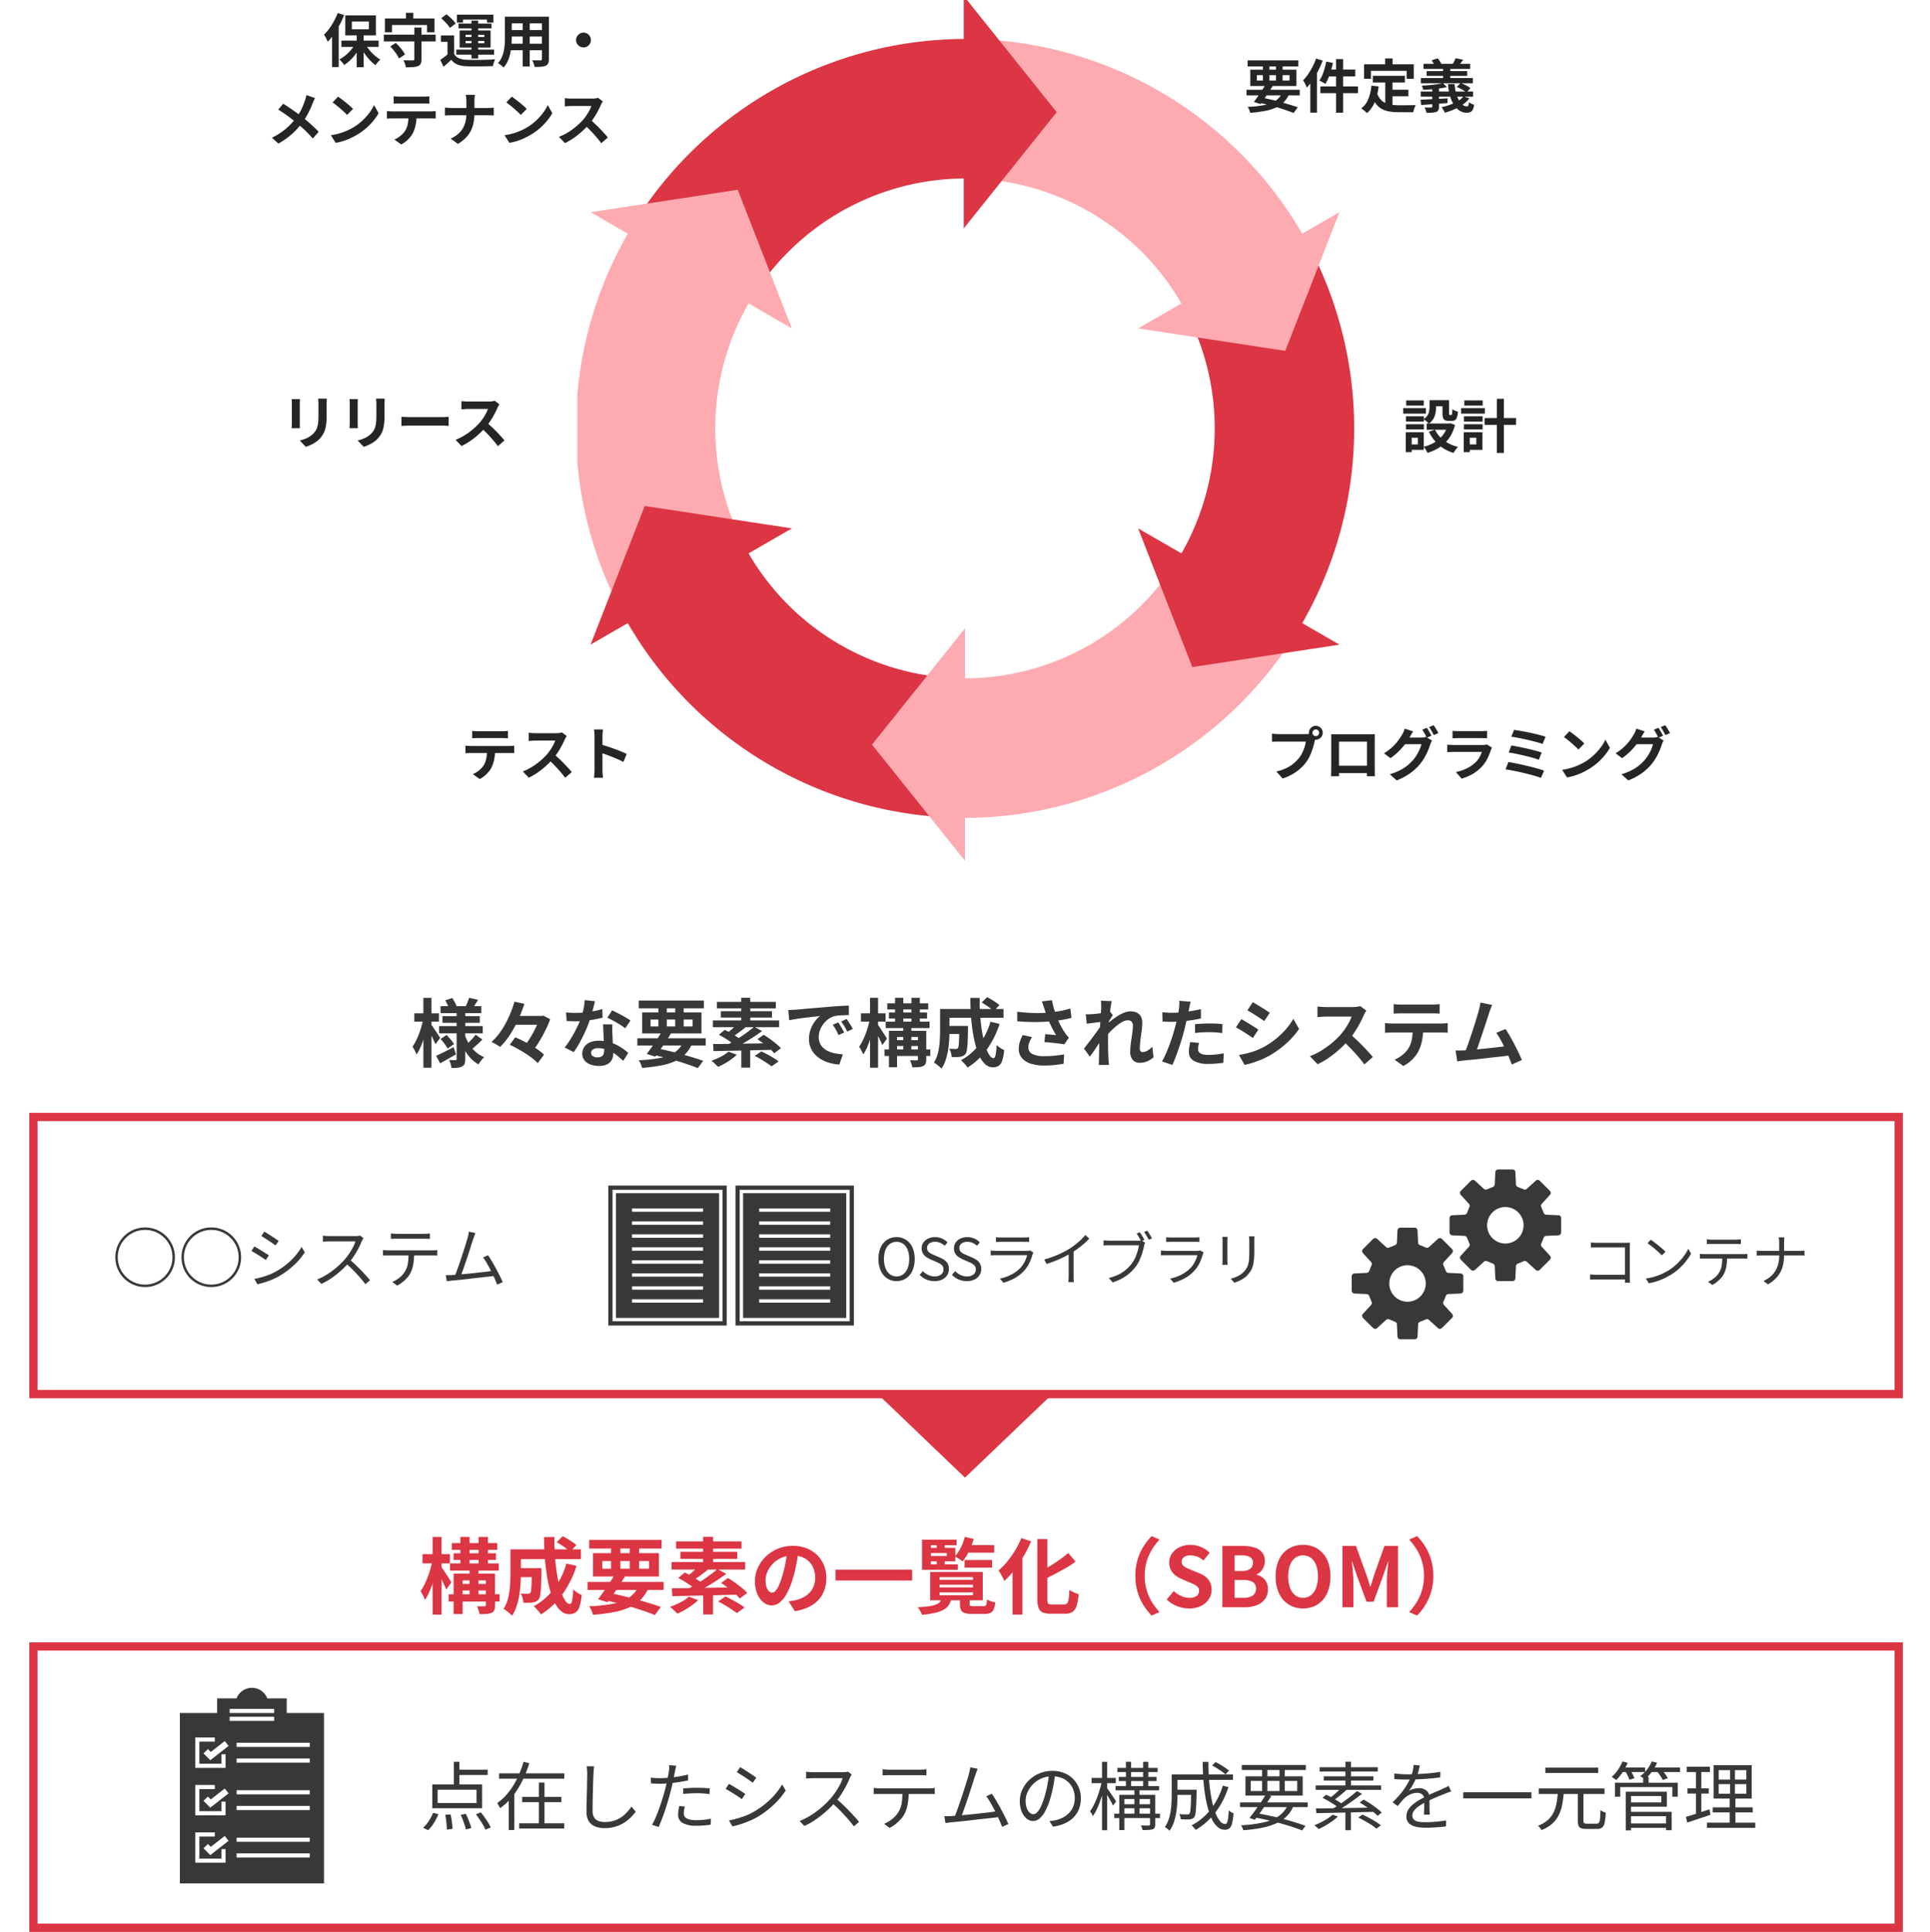 <svg xmlns="http://www.w3.org/2000/svg" xmlns:xlink="http://www.w3.org/1999/xlink" width="466.652" height="467" viewBox="0 0 466.652 467">
  <defs>
    <clipPath id="clip-path">
      <rect id="長方形_4657" data-name="長方形 4657" width="188" height="208" fill="none"/>
    </clipPath>
    <clipPath id="clip-path-2">
      <rect id="長方形_4660" data-name="長方形 4660" width="466.652" height="70.857" fill="none"/>
    </clipPath>
    <clipPath id="clip-path-3">
      <rect id="長方形_4663" data-name="長方形 4663" width="34.847" height="47.276" fill="none"/>
    </clipPath>
    <clipPath id="clip-path-4">
      <rect id="長方形_4661" data-name="長方形 4661" width="50.651" height="41.061" fill="none"/>
    </clipPath>
  </defs>
  <g id="_0210_イラスト02" data-name="0210_イラスト02" transform="translate(-1079.914 -3278.209)">
    <g id="グループ_5616" data-name="グループ 5616" transform="translate(1219.502 3278.209)">
      <g id="グループ_5615" data-name="グループ 5615" transform="translate(0 0)" clip-path="url(#clip-path)">
        <path id="パス_13399" data-name="パス 13399" d="M38.139,71.352,8.948,54.462A94.483,94.483,0,0,1,90.467,7.4V41.123A60.655,60.655,0,0,0,38.139,71.352" transform="translate(3.274 2.016)" fill="#dc3543"/>
        <path id="パス_13400" data-name="パス 13400" d="M39.137,33.342,3.557,38.761l9,5.2a94.488,94.488,0,0,0,0,94.131L41.78,121.254a60.654,60.654,0,0,1-.015-60.433l10.469,6.044Z" transform="translate(-0.352 12.529)" fill="#fdabb1" opacity="0.998"/>
        <path id="パス_13401" data-name="パス 13401" d="M40.739,99.2l10.47-6.045-35.58-5.419-13.1,33.523,9-5.2a94.483,94.483,0,0,0,81.521,47.066l.03-33.725A60.658,60.658,0,0,1,40.739,99.2" transform="translate(0.673 34.572)" fill="#dc3543"/>
        <path id="パス_13402" data-name="パス 13402" d="M50.959,142.127l22.483,28.1V159.839a94.486,94.486,0,0,0,81.519-47.065L125.771,95.883a60.652,60.652,0,0,1-52.329,30.229V114.023Z" transform="translate(20.297 37.872)" fill="#fdabb1"/>
        <path id="パス_13403" data-name="パス 13403" d="M107.219,118.178l-10.472-6.045,13.1,33.523,35.581-5.419-9-5.2a94.488,94.488,0,0,0,0-94.131L107.2,57.745a60.664,60.664,0,0,1,.015,60.433" transform="translate(38.851 15.596)" fill="#dc3543"/>
        <path id="パス_13404" data-name="パス 13404" d="M144.4,82.795l13.1-33.523-9,5.2A94.482,94.482,0,0,0,66.982,7.4l-.034,33.725a60.659,60.659,0,0,1,52.344,30.2l-10.469,6.045Z" transform="translate(26.776 2.018)" fill="#fdabb1"/>
        <path id="パス_13405" data-name="パス 13405" d="M66.739,0,89.223,28.1l-22.483,28.1Z" transform="translate(26.692 -0.981)" fill="#dc3543"/>
      </g>
    </g>
    <path id="パス_15026" data-name="パス 15026" d="M.574-4.3H13.44V-2.94H.574ZM.84-11.4H13.09V-9.94H.84Zm4.41,5.74L6.9-5.222q-.448.728-.973,1.526T4.893-2.156q-.511.742-.945,1.3l-1.61-.5q.434-.56.952-1.3T4.326-4.186Q4.844-4.97,5.25-5.656ZM9.31-3.794l1.624.406A6.628,6.628,0,0,1,9.59-1.316,6.39,6.39,0,0,1,7.623.028,11.957,11.957,0,0,1,4.942.833a33.046,33.046,0,0,1-3.472.441A4.53,4.53,0,0,0,1.211.5,3.416,3.416,0,0,0,.84-.168,26.691,26.691,0,0,0,4.879-.6,7.369,7.369,0,0,0,7.658-1.694,4.662,4.662,0,0,0,9.31-3.794ZM3.3-1.246l.84-1.19Q5.768-2.114,7.4-1.7t3.073.84q1.442.427,2.492.8L11.956,1.316Q10.934.9,9.555.441T6.573-.448Q4.97-.882,3.3-1.246Zm1.232-9.59H6.118v4.788H4.536Zm3.164,0H9.3v4.788H7.7ZM3.066-7.826v1.3h7.91v-1.3ZM1.484-9.156H12.642v3.948H1.484Zm20.734-2.562h1.708V1.246H22.218Zm-2.38.6,1.624.322q-.2.952-.476,1.89a17.527,17.527,0,0,1-.623,1.757,10.522,10.522,0,0,1-.721,1.435,3.082,3.082,0,0,0-.427-.28q-.273-.154-.546-.3a3.139,3.139,0,0,0-.483-.217,7.954,7.954,0,0,0,.7-1.309,12.814,12.814,0,0,0,.56-1.6Q19.684-10.262,19.838-11.116Zm.546,1.932h6.482v1.652h-6.9ZM18.424-5.11h9.1v1.638h-9.1Zm-1.036-6.734,1.6.5a25.453,25.453,0,0,1-1.05,2.373,21.684,21.684,0,0,1-1.309,2.261A14.622,14.622,0,0,1,15.162-4.83q-.084-.21-.238-.539t-.336-.665a4.832,4.832,0,0,0-.336-.546,11.341,11.341,0,0,0,1.211-1.484A16.193,16.193,0,0,0,16.541-9.87,15.232,15.232,0,0,0,17.388-11.844ZM16-7.966l1.6-1.6V1.232H16Zm15.12.294h7.742v1.61H31.122ZM35-4.312h4.718V-2.73H35Zm-.882-2.422h1.75V.028l-1.75-.21ZM30.772-5.292l1.75.182a15.122,15.122,0,0,1-.952,3.78,6.921,6.921,0,0,1-1.876,2.674A5.347,5.347,0,0,0,29.3.966Q29.05.742,28.777.532T28.308.2a5.134,5.134,0,0,0,1.708-2.261A11.736,11.736,0,0,0,30.772-5.292ZM32.13-3.528a4.477,4.477,0,0,0,.847,1.547,3.44,3.44,0,0,0,1.218.9,5.726,5.726,0,0,0,1.519.413,13.033,13.033,0,0,0,1.75.112h1.463q.469,0,.959-.007l.91-.014q.42-.007.7-.021a3.506,3.506,0,0,0-.245.511q-.119.3-.217.623a4.392,4.392,0,0,0-.14.588H37.38A13.848,13.848,0,0,1,35.14.952,5.858,5.858,0,0,1,33.3.343,4.591,4.591,0,0,1,31.843-.924,7.375,7.375,0,0,1,30.758-3.08Zm1.96-8.344h1.792v2.548H34.09Zm-5.1,1.414H41.02v3.514H39.3V-8.876H30.646v1.932H28.994Zm14.378-.112H54.656v1.232H43.372Zm.742,1.75h9.814v1.162H44.114ZM42.728-7.14H55.286v1.26H42.728ZM42.7-3.878H55.356v1.246H42.7Zm5.4-5.978H49.84V-6.51H48.1Zm3.01-2.072,1.848.364q-.294.42-.574.784t-.49.63l-1.456-.378q.182-.308.371-.7T51.114-11.928ZM42.658-1.89q.826-.042,1.883-.091t2.254-.112q1.2-.063,2.4-.133l-.014,1.134q-1.134.084-2.282.175t-2.2.168q-1.05.077-1.9.133Zm2.828-3.416H47.1v5.1a1.868,1.868,0,0,1-.147.84.922.922,0,0,1-.539.42,3.685,3.685,0,0,1-.966.175q-.56.035-1.344.035A5.255,5.255,0,0,0,43.9.6a4.112,4.112,0,0,0-.287-.623q.322.014.651.021t.588,0q.259-.007.357-.007a.363.363,0,0,0,.217-.049.23.23,0,0,0,.063-.189Zm2.576-.616.966.98q-.784.182-1.764.315t-2,.217q-1.022.084-1.96.112a3.7,3.7,0,0,0-.147-.5q-.1-.294-.2-.5.91-.042,1.855-.126t1.806-.21A13.636,13.636,0,0,0,48.062-5.922Zm1.232.238h1.6a10.2,10.2,0,0,0,.315,2.1,7.586,7.586,0,0,0,.672,1.729,3.935,3.935,0,0,0,.917,1.162,1.655,1.655,0,0,0,1.064.413A.349.349,0,0,0,54.215-.5a3.343,3.343,0,0,0,.147-.826,2.306,2.306,0,0,0,.588.392,5.119,5.119,0,0,0,.658.266,3.966,3.966,0,0,1-.343,1.2,1.188,1.188,0,0,1-.574.56,2.334,2.334,0,0,1-.917.154A3.024,3.024,0,0,1,52.038.714a4.855,4.855,0,0,1-1.372-1.47,8.3,8.3,0,0,1-.938-2.2A12.947,12.947,0,0,1,49.294-5.684Zm3.738,2.968,1.428.49a7.208,7.208,0,0,1-1.589,1.5A11.56,11.56,0,0,1,50.813.427a18.89,18.89,0,0,1-2.275.819,2.839,2.839,0,0,0-.217-.427q-.147-.245-.315-.5t-.294-.406a15.221,15.221,0,0,0,2.1-.6,10.957,10.957,0,0,0,1.869-.875A4.7,4.7,0,0,0,53.032-2.716ZM51.408-4.97l.924-.966a8.044,8.044,0,0,1,.868.35q.448.21.854.441a3.9,3.9,0,0,1,.658.455l-.966,1.05a3.808,3.808,0,0,0-.63-.462q-.392-.238-.84-.476A6.976,6.976,0,0,0,51.408-4.97Zm-6.09-6.44,1.47-.49a5.536,5.536,0,0,1,.511.665,3.757,3.757,0,0,1,.357.651L46.1-10.01a3.348,3.348,0,0,0-.308-.693A4.908,4.908,0,0,0,45.318-11.41Z" transform="translate(1380.735 3304.209)" fill="#252525"/>
    <path id="パス_15027" data-name="パス 15027" d="M11.256-10.262a.759.759,0,0,0,.238.567.778.778,0,0,0,.56.231.794.794,0,0,0,.574-.231.759.759,0,0,0,.238-.567.782.782,0,0,0-.238-.574.782.782,0,0,0-.574-.238.766.766,0,0,0-.56.238A.782.782,0,0,0,11.256-10.262Zm-.868,0a1.615,1.615,0,0,1,.231-.847,1.73,1.73,0,0,1,.609-.609,1.591,1.591,0,0,1,.826-.224,1.654,1.654,0,0,1,.847.224,1.657,1.657,0,0,1,.609.609,1.654,1.654,0,0,1,.224.847,1.591,1.591,0,0,1-.224.826,1.73,1.73,0,0,1-.609.609,1.615,1.615,0,0,1-.847.231,1.554,1.554,0,0,1-.826-.231,1.81,1.81,0,0,1-.609-.609A1.554,1.554,0,0,1,10.388-10.262Zm1.694,1.106a2.369,2.369,0,0,0-.168.469q-.07.273-.14.5-.112.518-.294,1.155t-.434,1.323a12.364,12.364,0,0,1-.595,1.358,9.029,9.029,0,0,1-.777,1.26A10.078,10.078,0,0,1,8.2-1.526,11.583,11.583,0,0,1,6.328-.21,12.38,12.38,0,0,1,4.046.784L2.52-.9a11.863,11.863,0,0,0,2.408-.826,8.46,8.46,0,0,0,1.757-1.12A9.7,9.7,0,0,0,8.008-4.186,6.848,6.848,0,0,0,8.8-5.46a10.319,10.319,0,0,0,.546-1.379,8.11,8.11,0,0,0,.3-1.3H3.136q-.49,0-.945.014t-.721.042v-1.974q.21.028.511.056t.616.042q.315.014.539.014H9.618q.21,0,.511-.014a2.4,2.4,0,0,0,.581-.1Zm3.682-.77q.434.014.819.021t.665.007h7.7q.266,0,.637-.007t.749-.021q-.014.322-.021.679t-.007.679v6.86q0,.21.007.525t.007.63q0,.315.007.546t.007.245H24.4q0-.028.007-.343t.014-.749q.007-.434.007-.812V-8.12H17.668V-1.1q0,.315.007.609t.007.5V.238H15.75q0-.028.007-.238t.014-.518q.007-.308.014-.63t.007-.574V-9.247Q15.792-9.632,15.764-9.926ZM25.13-2.31V-.518H16.716V-2.31Zm13.776-9.156q.182.252.385.6t.4.7q.2.35.322.616l-1.12.476q-.21-.434-.511-.987a10.766,10.766,0,0,0-.581-.959Zm1.652-.63q.182.252.4.609t.42.7a5.942,5.942,0,0,1,.315.6l-1.106.476q-.224-.448-.532-.994a8.675,8.675,0,0,0-.6-.938Zm-.392,3.71a3.878,3.878,0,0,0-.252.469,4.575,4.575,0,0,0-.21.539,13.313,13.313,0,0,1-.518,1.407,16.038,16.038,0,0,1-.812,1.631A12.141,12.141,0,0,1,37.254-2.7,12.866,12.866,0,0,1,34.923-.518a14.9,14.9,0,0,1-3.311,1.764L29.96-.238a14.5,14.5,0,0,0,2.464-.973A10.485,10.485,0,0,0,34.23-2.38,10.936,10.936,0,0,0,35.6-3.71a8.688,8.688,0,0,0,.889-1.232,10.579,10.579,0,0,0,.7-1.372,7.065,7.065,0,0,0,.4-1.2H32.872L33.516-9.1h3.99a4.508,4.508,0,0,0,.665-.049,3.731,3.731,0,0,0,.553-.119ZM35.6-10.6q-.252.364-.49.784l-.364.644a14.685,14.685,0,0,1-1.176,1.743A16.559,16.559,0,0,1,32-5.677,15.021,15.021,0,0,1,30.114-4.13L28.546-5.306A12.122,12.122,0,0,0,30.17-6.468a11.893,11.893,0,0,0,1.218-1.2,12.535,12.535,0,0,0,.9-1.148q.378-.553.63-1a4.636,4.636,0,0,0,.357-.679,4.6,4.6,0,0,0,.273-.777Zm9.52-.14a6.657,6.657,0,0,0,.7.056q.406.014.756.014h5.39q.322,0,.77-.014a6.94,6.94,0,0,0,.742-.056v1.806q-.28-.028-.721-.035t-.819-.007H46.578q-.336,0-.735.014l-.721.028Zm9.534,4.06q-.07.14-.147.308t-.119.28a15.419,15.419,0,0,1-.805,2.009,7.913,7.913,0,0,1-1.267,1.869A9.223,9.223,0,0,1,49.966-.3,11.969,11.969,0,0,1,47.32.812L45.934-.77a10.97,10.97,0,0,0,2.814-.98,7.846,7.846,0,0,0,2.03-1.47,5.414,5.414,0,0,0,.9-1.211,8.081,8.081,0,0,0,.539-1.211H45.458q-.252,0-.714.014t-.91.056v-1.82l.875.056q.427.028.749.028h6.93A4.026,4.026,0,0,0,53-7.35a1.993,1.993,0,0,0,.413-.1Zm5.334-4.284q.546.07,1.323.2t1.652.3q.875.168,1.75.371t1.624.4q.749.2,1.281.378l-.714,1.75q-.49-.182-1.218-.385t-1.582-.413q-.854-.21-1.722-.392t-1.659-.336q-.791-.154-1.393-.224ZM59.346-7.2q.756.126,1.736.322t2.016.427q1.036.231,1.974.476t1.6.483l-.686,1.75a15.148,15.148,0,0,0-1.519-.49q-.917-.252-1.946-.5T60.48-5.187Q59.472-5.39,58.7-5.5Zm-.714,4q.714.112,1.624.294t1.9.406q.987.224,1.939.462t1.771.476q.819.238,1.393.462l-.77,1.75A13.221,13.221,0,0,0,65.1.175q-.826-.245-1.792-.49T61.362-.777q-.98-.217-1.869-.385t-1.561-.266ZM73.374-10.64q.364.252.854.616t1.015.791q.525.427.987.833a9.766,9.766,0,0,1,.756.728L75.558-6.216q-.266-.294-.7-.7t-.938-.84q-.5-.434-.994-.826t-.868-.658Zm-1.75,9.324a14.827,14.827,0,0,0,2.058-.434,14.349,14.349,0,0,0,1.792-.644,16.293,16.293,0,0,0,1.512-.756A13.539,13.539,0,0,0,79.17-4.774a13.921,13.921,0,0,0,1.736-1.9A10.73,10.73,0,0,0,82.082-8.6l1.092,1.974a13.035,13.035,0,0,1-1.309,1.876,15.066,15.066,0,0,1-1.757,1.785,14.634,14.634,0,0,1-2.114,1.519,15.875,15.875,0,0,1-1.54.819,15.746,15.746,0,0,1-1.743.686A13.14,13.14,0,0,1,72.8.532Zm23.282-10.15q.182.252.385.6t.4.7q.2.35.322.616l-1.12.476q-.21-.434-.511-.987a10.765,10.765,0,0,0-.581-.959Zm1.652-.63q.182.252.4.609t.42.7a5.942,5.942,0,0,1,.315.6l-1.106.476q-.224-.448-.532-.994a8.675,8.675,0,0,0-.6-.938Zm-.392,3.71a3.878,3.878,0,0,0-.252.469,4.575,4.575,0,0,0-.21.539,13.312,13.312,0,0,1-.518,1.407,16.04,16.04,0,0,1-.812,1.631A12.141,12.141,0,0,1,93.254-2.7,12.866,12.866,0,0,1,90.923-.518a14.9,14.9,0,0,1-3.311,1.764L85.96-.238a14.5,14.5,0,0,0,2.464-.973A10.485,10.485,0,0,0,90.23-2.38,10.936,10.936,0,0,0,91.6-3.71a8.687,8.687,0,0,0,.889-1.232,10.579,10.579,0,0,0,.7-1.372,7.066,7.066,0,0,0,.4-1.2H88.872L89.516-9.1h3.99a4.508,4.508,0,0,0,.665-.049,3.731,3.731,0,0,0,.553-.119ZM91.6-10.6q-.252.364-.49.784l-.364.644a14.685,14.685,0,0,1-1.176,1.743A16.559,16.559,0,0,1,88-5.677,15.021,15.021,0,0,1,86.114-4.13L84.546-5.306A12.122,12.122,0,0,0,86.17-6.468a11.892,11.892,0,0,0,1.218-1.2,12.535,12.535,0,0,0,.9-1.148q.378-.553.63-1a4.636,4.636,0,0,0,.357-.679,4.6,4.6,0,0,0,.273-.777Z" transform="translate(1386 3465.613)" fill="#252525"/>
    <path id="パス_15028" data-name="パス 15028" d="M6.79-11.494H8.372v1.708a7.606,7.606,0,0,1-.133,1.379,4.489,4.489,0,0,1-.511,1.393,3.693,3.693,0,0,1-1.106,1.19,4.1,4.1,0,0,0-.357-.371q-.231-.217-.483-.413a4.036,4.036,0,0,0-.42-.294,3.138,3.138,0,0,0,.945-.924A2.865,2.865,0,0,0,6.7-8.834a5.674,5.674,0,0,0,.091-.98Zm3.136,0h1.582v3.15a1.024,1.024,0,0,0,.035.35.148.148,0,0,0,.147.07h.35a.163.163,0,0,0,.14-.091,1.066,1.066,0,0,0,.084-.392q.028-.3.042-.917a2.162,2.162,0,0,0,.637.357,7.366,7.366,0,0,0,.721.245,5.8,5.8,0,0,1-.238,1.358,1.272,1.272,0,0,1-.455.679,1.34,1.34,0,0,1-.749.189H11.4a1.926,1.926,0,0,1-.882-.168.94.94,0,0,1-.455-.567,3.605,3.605,0,0,1-.133-1.1ZM8.12-4.354a6.973,6.973,0,0,0,2.156,2.583A9.189,9.189,0,0,0,13.692-.21,4.089,4.089,0,0,0,13.3.217q-.21.259-.392.532t-.308.5A9.505,9.505,0,0,1,9.023-.693,9.806,9.806,0,0,1,6.636-3.878Zm3.122-1.5h.322l.294-.07,1.092.406a10.008,10.008,0,0,1-.987,2.5,8.591,8.591,0,0,1-1.477,1.911A8.653,8.653,0,0,1,8.568.294a12.755,12.755,0,0,1-2.282.952,3.606,3.606,0,0,0-.238-.5Q5.894.476,5.719.21A4.69,4.69,0,0,0,5.39-.238,10,10,0,0,0,7.42-.973,7.785,7.785,0,0,0,9.135-2.114a6.742,6.742,0,0,0,1.3-1.554,6.957,6.957,0,0,0,.8-1.932Zm-5.138,0h5.8v1.5H6.1ZM7.42-11.494h3.374v1.47H7.42ZM1.092-7.6h4.34v1.274H1.092Zm.056-3.85H5.4v1.26H1.148ZM1.092-5.684h4.34v1.26H1.092ZM.42-9.576h5.5v1.33H.42ZM1.862-3.752H5.4V.518H1.862V-.812h2.1v-1.61h-2.1Zm-.812,0H2.478V1.064H1.05Zm19.068-3.43h7.588v1.666H20.118Zm2.954-4.648h1.694V1.26H23.072ZM15.106-7.6h4.522v1.274H15.106Zm.084-3.85h4.452v1.26H15.19Zm-.084,5.768h4.522v1.26H15.106ZM14.42-9.576h5.754v1.33H14.42Zm1.456,5.824h3.71V.518h-3.71V-.812H18.1v-1.61H15.876Zm-.812,0H16.52V1.064H15.064Z" transform="translate(1418.767 3386.444)" fill="#252525"/>
    <path id="パス_15029" data-name="パス 15029" d="M-61.838-6.944h1.68v8.2h-1.68Zm-3.7,1.764h9v1.512h-9Zm5.7.672a9.1,9.1,0,0,0,.987,1.5,11.317,11.317,0,0,0,1.3,1.372,8.707,8.707,0,0,0,1.435,1.05,3.969,3.969,0,0,0-.413.378q-.231.238-.434.49T-57.3.742A9.234,9.234,0,0,1-58.737-.546a14.244,14.244,0,0,1-1.316-1.673A13.225,13.225,0,0,1-61.1-4.06Zm-2.24-.14,1.316.462a12.477,12.477,0,0,1-1.092,1.911A11.936,11.936,0,0,1-63.266-.581,9.558,9.558,0,0,1-64.876.714a4.177,4.177,0,0,0-.329-.462q-.2-.252-.42-.483a5.357,5.357,0,0,0-.413-.4A8.487,8.487,0,0,0-64.47-1.687a10.564,10.564,0,0,0,1.379-1.4A8.17,8.17,0,0,0-62.076-4.648ZM-63.014-9.8v1.876H-58.9V-9.8ZM-64.6-11.284H-57.2v4.83H-64.6Zm-1.834-.574,1.554.5a21.158,21.158,0,0,1-1.1,2.373,23.112,23.112,0,0,1-1.372,2.24,14.991,14.991,0,0,1-1.5,1.855,4.843,4.843,0,0,0-.224-.532q-.154-.322-.336-.658a3.838,3.838,0,0,0-.336-.532,12,12,0,0,0,1.274-1.484A15.835,15.835,0,0,0-67.333-9.9,16.051,16.051,0,0,0-66.43-11.858Zm-1.358,3.864,1.6-1.6V1.218h-1.6Zm12.516,1.372h12.53v1.638h-12.53Zm7.364-1.722h1.736V-.686A2.515,2.515,0,0,1-46.361.4a1.216,1.216,0,0,1-.665.581,4.519,4.519,0,0,1-1.211.238q-.721.056-1.715.056a3.725,3.725,0,0,0-.224-.868q-.182-.49-.35-.84.448.014.91.021t.819.007h.511a.508.508,0,0,0,.294-.063.292.292,0,0,0,.084-.245ZM-53.732-3.78l1.344-.854q.42.406.861.9a11.557,11.557,0,0,1,.8.987,5.828,5.828,0,0,1,.553.917L-51.6-.868a5.717,5.717,0,0,0-.525-.924q-.343-.5-.756-1.029A10.778,10.778,0,0,0-53.732-3.78Zm3.794-8.12h1.792v2.562h-1.792Zm-5.082,1.372h11.984V-7.2h-1.792v-1.75h-8.484V-7.2H-55.02ZM-38.276-6.44v5.166h-1.61V-4.886h-1.582V-6.44Zm0,4.494A2.437,2.437,0,0,0-37.128-.917a4.933,4.933,0,0,0,1.806.371q.63.028,1.519.035t1.862-.007q.973-.014,1.9-.049t1.673-.1a3.426,3.426,0,0,0-.2.483q-.105.3-.2.609A5.065,5.065,0,0,0-28.9.966q-.644.042-1.484.056t-1.736.021q-.9.007-1.736,0t-1.484-.035A6.626,6.626,0,0,1-37.478.6,3.561,3.561,0,0,1-38.99-.56q-.406.42-.861.833t-.987.861l-.8-1.666q.448-.294.945-.658t.959-.756Zm-3.136-8.638,1.274-.952q.406.308.84.7t.8.784a5.348,5.348,0,0,1,.588.742L-39.3-8.246a5.2,5.2,0,0,0-.539-.763,11.178,11.178,0,0,0-.763-.826Q-41.02-10.248-41.412-10.584Zm7.322.574h1.624V-.868H-34.09ZM-35.518-5.1v.56h4.536V-5.1Zm0-1.5v.546h4.536v-.546ZM-36.946-7.63h7.476V-3.5h-7.476Zm-.672-3.822h8.834v1.918h-1.554v-.728h-5.81v.728h-1.47Zm.392,2.156h7.98v1.148h-7.98ZM-37.744-3h9.114v1.218h-9.114Zm12.7-7.966h8.582v1.61h-8.582Zm0,3.234h8.61V-6.16h-8.61Zm-.028,3.3h8.694v1.582h-8.694Zm-.938-6.538h1.652v5.04q0,.826-.07,1.806A15.094,15.094,0,0,1-24.7-2.149a9.14,9.14,0,0,1-.6,1.883,5.858,5.858,0,0,1-1.043,1.6,2.383,2.383,0,0,0-.378-.378q-.252-.21-.511-.406t-.441-.308a5.123,5.123,0,0,0,.91-1.393,7.506,7.506,0,0,0,.5-1.582,12.288,12.288,0,0,0,.21-1.638q.049-.819.049-1.561Zm8.96,0h1.68V-.728A2.6,2.6,0,0,1-15.54.315a1.141,1.141,0,0,1-.6.567,3.215,3.215,0,0,1-1.078.252q-.658.056-1.624.042a4.017,4.017,0,0,0-.21-.812,6.238,6.238,0,0,0-.336-.8q.406.014.812.021t.721.007h.455a.409.409,0,0,0,.273-.07.355.355,0,0,0,.077-.266Zm-4.648.644h1.694v11.4H-21.7ZM-7-7.112a1.691,1.691,0,0,1,.9.245,1.932,1.932,0,0,1,.644.644,1.691,1.691,0,0,1,.245.9,1.7,1.7,0,0,1-.245.9,1.91,1.91,0,0,1-.644.651,1.691,1.691,0,0,1-.9.245,1.7,1.7,0,0,1-.9-.245,1.89,1.89,0,0,1-.651-.651,1.7,1.7,0,0,1-.245-.9,1.691,1.691,0,0,1,.245-.9A1.91,1.91,0,0,1-7.9-6.867,1.7,1.7,0,0,1-7-7.112ZM-71.918,8.71a5.971,5.971,0,0,0-.308.623q-.168.385-.28.637-.252.7-.63,1.519t-.854,1.645a14.991,14.991,0,0,1-1.05,1.582A19.76,19.76,0,0,1-76.5,16.431a17.542,17.542,0,0,1-1.869,1.687A18.237,18.237,0,0,1-80.78,19.7l-1.568-1.414a15.593,15.593,0,0,0,3.3-2.093,15.912,15.912,0,0,0,2.478-2.625A11.156,11.156,0,0,0-75.2,11.4,19.46,19.46,0,0,0-74.34,9.27a4.921,4.921,0,0,0,.2-.651q.091-.371.133-.637Zm-7.7,1.358q.532.322,1.127.721t1.2.819q.609.42,1.162.826t1,.742q1.12.882,2.184,1.834t1.918,1.862l-1.442,1.6Q-73.388,17.4-74.34,16.5T-76.4,14.674q-.378-.322-.868-.7t-1.057-.8q-.567-.42-1.2-.847t-1.288-.833ZM-66.346,8.36q.364.252.854.616t1.015.791q.525.427.987.833a9.766,9.766,0,0,1,.756.728l-1.428,1.456q-.266-.294-.7-.7t-.938-.84q-.5-.434-.994-.826t-.868-.658Zm-1.75,9.324a14.827,14.827,0,0,0,2.058-.434,14.349,14.349,0,0,0,1.792-.644,16.294,16.294,0,0,0,1.512-.756,13.539,13.539,0,0,0,2.184-1.624,13.92,13.92,0,0,0,1.736-1.9A10.73,10.73,0,0,0-57.638,10.4l1.092,1.974a13.035,13.035,0,0,1-1.309,1.876,15.066,15.066,0,0,1-1.757,1.785,14.634,14.634,0,0,1-2.114,1.519,15.875,15.875,0,0,1-1.54.819,15.746,15.746,0,0,1-1.743.686,13.14,13.14,0,0,1-1.911.469Zm15.19-9.422a7.127,7.127,0,0,0,.756.077q.406.021.742.021h5.628q.364,0,.756-.021t.756-.077v1.806q-.364-.028-.756-.042t-.756-.014h-5.614q-.364,0-.777.014t-.735.042Zm-1.624,3.584q.308.028.665.056t.679.028h9.17q.224,0,.609-.021t.665-.063v1.82q-.252-.028-.616-.035t-.658-.007h-9.17q-.308,0-.679.014t-.665.042Zm7.168.966a11.517,11.517,0,0,1-.238,2.457,7.959,7.959,0,0,1-.686,1.953,5.754,5.754,0,0,1-.672.98,7.181,7.181,0,0,1-.966.952,6.009,6.009,0,0,1-1.176.756l-1.638-1.19a5.615,5.615,0,0,0,1.428-.84A5.362,5.362,0,0,0-50.2,16.718a4.852,4.852,0,0,0,.714-1.792,11.5,11.5,0,0,0,.182-2.1Zm12.054-3.248q0-.35-.042-.833a4.011,4.011,0,0,0-.14-.805h2.226a7.34,7.34,0,0,0-.084.819q-.028.5-.028.833v2.758a12.492,12.492,0,0,1-.182,2.177,7.792,7.792,0,0,1-.623,1.967A6.794,6.794,0,0,1-35.4,18.244a9,9,0,0,1-1.981,1.54L-39.116,18.5a7.24,7.24,0,0,0,1.841-1.162,5.538,5.538,0,0,0,1.169-1.442,5.853,5.853,0,0,0,.616-1.68,9.406,9.406,0,0,0,.182-1.876V9.564ZM-40.5,11.006l.728.063q.406.035.826.035h8.722q.49,0,.9-.028t.623-.056v1.9q-.21-.014-.665-.035t-.875-.021h-8.652q-.462,0-.868.021t-.742.049ZM-24.346,8.36q.364.252.854.616t1.015.791q.525.427.987.833a9.766,9.766,0,0,1,.756.728l-1.428,1.456q-.266-.294-.7-.7t-.938-.84q-.5-.434-.994-.826t-.868-.658Zm-1.75,9.324a14.827,14.827,0,0,0,2.058-.434,14.349,14.349,0,0,0,1.792-.644,16.294,16.294,0,0,0,1.512-.756,13.539,13.539,0,0,0,2.184-1.624,13.921,13.921,0,0,0,1.736-1.9A10.73,10.73,0,0,0-15.638,10.4l1.092,1.974a13.035,13.035,0,0,1-1.309,1.876,15.066,15.066,0,0,1-1.757,1.785,14.634,14.634,0,0,1-2.114,1.519,15.875,15.875,0,0,1-1.54.819,15.746,15.746,0,0,1-1.743.686,13.14,13.14,0,0,1-1.911.469ZM-2.324,9.508q-.084.126-.245.392a2.989,2.989,0,0,0-.245.49q-.294.658-.721,1.47T-4.5,13.491a16.138,16.138,0,0,1-1.141,1.533,23.352,23.352,0,0,1-1.729,1.743,18.943,18.943,0,0,1-1.988,1.582,15.243,15.243,0,0,1-2.135,1.239l-1.442-1.512a13.024,13.024,0,0,0,2.2-1.092,16.417,16.417,0,0,0,1.974-1.428,16.341,16.341,0,0,0,1.568-1.5,12.587,12.587,0,0,0,.875-1.134,13.356,13.356,0,0,0,.735-1.2,6.069,6.069,0,0,0,.476-1.1H-9.856q-.294,0-.616.021l-.609.042q-.287.021-.441.035V8.738q.21.014.518.042t.623.042q.315.014.525.014h4.942a5.907,5.907,0,0,0,.847-.056,3.638,3.638,0,0,0,.595-.126ZM-5.46,13.862q.546.434,1.162,1.008t1.218,1.19q.6.616,1.113,1.183t.861.987l-1.6,1.386q-.518-.714-1.183-1.484t-1.4-1.533q-.735-.763-1.491-1.449Z" transform="translate(1228 3293.209)" fill="#252525"/>
    <path id="パス_15030" data-name="パス 15030" d="M-39.186-10.738a7.127,7.127,0,0,0,.756.077q.406.021.742.021h5.628q.364,0,.756-.021t.756-.077v1.806q-.364-.028-.756-.042t-.756-.014h-5.614q-.364,0-.777.014t-.735.042ZM-40.81-7.154q.308.028.665.056t.679.028h9.17q.224,0,.609-.021t.665-.063v1.82q-.252-.028-.616-.035t-.658-.007h-9.17q-.308,0-.679.014t-.665.042Zm7.168.966a11.517,11.517,0,0,1-.238,2.457,7.959,7.959,0,0,1-.686,1.953,5.754,5.754,0,0,1-.672.98A7.181,7.181,0,0,1-36.2.154,6.009,6.009,0,0,1-37.38.91L-39.018-.28a5.615,5.615,0,0,0,1.428-.84,5.362,5.362,0,0,0,1.106-1.162,4.852,4.852,0,0,0,.714-1.792,11.5,11.5,0,0,0,.182-2.1Zm17.318-3.3q-.084.126-.245.392a2.989,2.989,0,0,0-.245.49q-.294.658-.721,1.47T-18.5-5.509a16.138,16.138,0,0,1-1.141,1.533,23.352,23.352,0,0,1-1.729,1.743A18.943,18.943,0,0,1-23.359-.651,15.243,15.243,0,0,1-25.494.588L-26.936-.924a13.024,13.024,0,0,0,2.2-1.092,16.417,16.417,0,0,0,1.974-1.428,16.341,16.341,0,0,0,1.568-1.5,12.587,12.587,0,0,0,.875-1.134,13.357,13.357,0,0,0,.735-1.2,6.069,6.069,0,0,0,.476-1.1h-4.746q-.294,0-.616.021l-.609.042q-.287.021-.441.035v-1.988q.21.014.518.042t.623.042q.315.014.525.014h4.942a5.907,5.907,0,0,0,.847-.056,3.638,3.638,0,0,0,.595-.126ZM-19.46-5.138q.546.434,1.162,1.008t1.218,1.19q.6.616,1.113,1.183t.861.987L-16.7.616Q-17.22-.1-17.885-.868t-1.4-1.533q-.735-.763-1.491-1.449ZM-9.6-1.344v-8.05q0-.364-.035-.84a7.346,7.346,0,0,0-.1-.84H-7.56q-.042.364-.084.805t-.042.875v8.05q0,.2.014.553t.056.735q.042.378.056.672H-9.744q.056-.42.1-.98T-9.6-1.344Zm1.5-6.1q.7.182,1.568.469t1.75.609q.882.322,1.659.637t1.3.581l-.8,1.932q-.588-.308-1.3-.623t-1.449-.609Q-6.118-4.746-6.825-5t-1.281-.448Z" transform="translate(1233.266 3465.613)" fill="#252525"/>
    <path id="パス_15031" data-name="パス 15031" d="M-44.058-10.864q-.014.294-.035.637t-.021.763v2.772a16.012,16.012,0,0,1-.105,1.96,7.694,7.694,0,0,1-.315,1.47,5.217,5.217,0,0,1-.511,1.113,6.48,6.48,0,0,1-.693.917,5.727,5.727,0,0,1-1.064.9,8.455,8.455,0,0,1-1.211.672A11.311,11.311,0,0,1-49.14.784l-1.47-1.54a8.252,8.252,0,0,0,1.9-.665,5.237,5.237,0,0,0,1.477-1.1,4.439,4.439,0,0,0,.588-.812,3.59,3.59,0,0,0,.343-.9,7.3,7.3,0,0,0,.168-1.127q.049-.63.049-1.442v-2.66q0-.42-.021-.763t-.063-.637Zm-6.5.112q-.014.252-.028.5t-.014.581v4.732q0,.266.014.616t.028.6h-2.03q.014-.2.042-.56t.028-.672V-9.674q0-.2-.014-.511t-.042-.567Zm20.5-.112q-.014.294-.035.637t-.021.763v2.772a16.012,16.012,0,0,1-.105,1.96,7.694,7.694,0,0,1-.315,1.47,5.217,5.217,0,0,1-.511,1.113,6.48,6.48,0,0,1-.693.917,5.727,5.727,0,0,1-1.064.9,8.455,8.455,0,0,1-1.211.672A11.311,11.311,0,0,1-35.14.784l-1.47-1.54a8.252,8.252,0,0,0,1.9-.665,5.237,5.237,0,0,0,1.477-1.1,4.439,4.439,0,0,0,.588-.812,3.59,3.59,0,0,0,.343-.9,7.3,7.3,0,0,0,.168-1.127q.049-.63.049-1.442v-2.66q0-.42-.021-.763t-.063-.637Zm-6.5.112q-.014.252-.028.5t-.014.581v4.732q0,.266.014.616t.028.6h-2.03q.014-.2.042-.56t.028-.672V-9.674q0-.2-.014-.511t-.042-.567Zm10.542,4.27.644.035q.392.021.819.035t.791.014h7.518q.49,0,.924-.035t.714-.049v2.2l-.714-.042q-.476-.028-.924-.028h-7.518q-.6,0-1.232.021t-1.022.049Zm23.688-3.01q-.084.126-.245.392a2.989,2.989,0,0,0-.245.49q-.294.658-.721,1.47T-4.5-5.509A16.138,16.138,0,0,1-5.642-3.976,23.352,23.352,0,0,1-7.371-2.233,18.943,18.943,0,0,1-9.359-.651,15.243,15.243,0,0,1-11.494.588L-12.936-.924a13.024,13.024,0,0,0,2.2-1.092A16.417,16.417,0,0,0-8.764-3.444,16.341,16.341,0,0,0-7.2-4.942a12.587,12.587,0,0,0,.875-1.134,13.356,13.356,0,0,0,.735-1.2,6.069,6.069,0,0,0,.476-1.1H-9.856q-.294,0-.616.021l-.609.042q-.287.021-.441.035v-1.988q.21.014.518.042t.623.042q.315.014.525.014h4.942a5.907,5.907,0,0,0,.847-.056,3.638,3.638,0,0,0,.595-.126ZM-5.46-5.138Q-4.914-4.7-4.3-4.13T-3.08-2.94q.6.616,1.113,1.183t.861.987L-2.7.616Q-3.22-.1-3.885-.868T-5.285-2.4Q-6.02-3.164-6.776-3.85Z" transform="translate(1203 3385.444)" fill="#252525"/>
    <path id="パス_15032" data-name="パス 15032" d="M-127.566-13.284h9.864v1.692h-9.864Zm.468,2.412h9.018v1.62H-127.1Zm-.828,2.394h10.566v1.764h-10.566Zm7.272-6.84,2.16.5q-.378.612-.72,1.17t-.63.954l-1.674-.486q.234-.468.477-1.08T-120.654-15.318Zm-5.778.63,1.71-.576q.306.468.6,1.026a5.618,5.618,0,0,1,.423.972l-1.8.648a6.488,6.488,0,0,0-.378-1.008A9.646,9.646,0,0,0-126.432-14.688Zm7.344,8.3,1.638,1.152q-.594.63-1.269,1.242t-1.2,1.044L-121.3-4q.342-.306.756-.72t.8-.855Q-119.358-6.012-119.088-6.39Zm-8.478,1.044,1.458-.972q.486.486,1.008,1.107a7.9,7.9,0,0,1,.792,1.089l-1.548,1.08a8.839,8.839,0,0,0-.738-1.143A11.666,11.666,0,0,0-127.566-5.346Zm-1.062,4.05q.828-.36,1.944-.918t2.286-1.17l.558,1.746q-.954.558-1.962,1.125T-127.674.522Zm4.95-10.836h2.088V-.522a3.456,3.456,0,0,1-.153,1.143,1.189,1.189,0,0,1-.6.657,2.766,2.766,0,0,1-1.089.315q-.639.063-1.485.063a6.5,6.5,0,0,0-.216-.99,5.1,5.1,0,0,0-.36-.936q.468.018.927.027t.6.009a.286.286,0,0,0,.234-.072.4.4,0,0,0,.054-.234Zm1.962,5.742a11.521,11.521,0,0,0,1.062,2.268,8.122,8.122,0,0,0,1.566,1.872,7.2,7.2,0,0,0,2.07,1.278,5.222,5.222,0,0,0-.477.513q-.261.315-.5.639a4.683,4.683,0,0,0-.387.594,7.46,7.46,0,0,1-2.079-1.665,10.978,10.978,0,0,1-1.566-2.349,16.343,16.343,0,0,1-1.089-2.826Zm-12.2-5.166h5.958v2h-5.958Zm2.2-3.744h1.944V1.6h-1.944Zm-.036,5.112,1.188.4q-.18,1.08-.468,2.223t-.648,2.25a21.464,21.464,0,0,1-.783,2.061,9.424,9.424,0,0,1-.909,1.638,7.088,7.088,0,0,0-.441-.972q-.3-.558-.531-.918a9.835,9.835,0,0,0,.828-1.386,18.385,18.385,0,0,0,.738-1.692q.342-.9.6-1.827T-131.76-10.188Zm1.89,1.3q.144.18.459.639t.675.99q.36.531.657.99t.4.639l-1.116,1.548q-.162-.378-.414-.918t-.549-1.116l-.558-1.08q-.261-.5-.459-.828Zm19.692-2.034h7.434v2.142h-7.434Zm-.666,6.966,1.332-1.8q.9.378,1.89.873t1.935,1.053q.945.558,1.755,1.134a10.724,10.724,0,0,1,1.368,1.134L-104.058.486a11.01,11.01,0,0,0-1.278-1.143q-.774-.6-1.7-1.2T-108.945-3Q-109.926-3.546-110.844-3.96Zm1.152-10.422,2.394.54a39.7,39.7,0,0,1-1.476,3.753,28.311,28.311,0,0,1-1.971,3.645,16.4,16.4,0,0,1-2.439,3.006,6.452,6.452,0,0,0-.621-.423q-.369-.225-.747-.432t-.7-.351a13.926,13.926,0,0,0,1.881-2.07A19.88,19.88,0,0,0-111.8-9.189a25.49,25.49,0,0,0,1.233-2.637A25.337,25.337,0,0,0-109.692-14.382Zm6.048,3.456h.522l.4-.09,1.656.882a25.213,25.213,0,0,1-1.143,2.664q-.693,1.4-1.512,2.745a25.083,25.083,0,0,1-1.683,2.439,11.44,11.44,0,0,0-.945-.675q-.567-.369-1-.6a18.768,18.768,0,0,0,1.161-1.62q.567-.882,1.071-1.809t.882-1.809a16.111,16.111,0,0,0,.594-1.584Zm6.408-.864q.576.072,1.233.1t1.161.027a20.606,20.606,0,0,0,2.259-.126q1.143-.126,2.2-.333a18.078,18.078,0,0,0,1.926-.477l.072,2.088q-.774.2-1.845.4t-2.259.342a20.715,20.715,0,0,1-2.34.135q-.54,0-1.1-.018T-97.074-9.7Zm7-2.7q-.108.45-.288,1.17t-.4,1.512q-.225.792-.477,1.566a24.319,24.319,0,0,1-1.044,2.754q-.648,1.458-1.4,2.844a23.82,23.82,0,0,1-1.53,2.466L-97.56-3.294a19.471,19.471,0,0,0,1.206-1.674q.594-.918,1.116-1.89t.945-1.881a16.908,16.908,0,0,0,.675-1.647,17.636,17.636,0,0,0,.6-2.133,12.269,12.269,0,0,0,.3-2.223Zm4.212,5.6q-.036.576-.027,1.143t.027,1.161q.018.414.045,1.053t.063,1.35q.036.711.063,1.35t.027,1.017a3.277,3.277,0,0,1-.342,1.5A2.474,2.474,0,0,1-87.255.756a4.4,4.4,0,0,1-2.043.4A5.776,5.776,0,0,1-91.314.819a3.3,3.3,0,0,1-1.44-.99,2.508,2.508,0,0,1-.54-1.647,2.834,2.834,0,0,1,.468-1.593,3.121,3.121,0,0,1,1.359-1.116,5.174,5.174,0,0,1,2.151-.4,9.23,9.23,0,0,1,2.916.441,10.485,10.485,0,0,1,2.394,1.125A14.051,14.051,0,0,1-82.188-2L-83.394-.072Q-83.88-.5-84.5-1.044a10.288,10.288,0,0,0-1.386-1.008,8.373,8.373,0,0,0-1.656-.774,5.863,5.863,0,0,0-1.917-.306,2.239,2.239,0,0,0-1.242.306.916.916,0,0,0-.468.792.966.966,0,0,0,.4.81,1.863,1.863,0,0,0,1.143.306,1.949,1.949,0,0,0,.972-.207,1.114,1.114,0,0,0,.5-.594A2.49,2.49,0,0,0-88-2.592q0-.414-.036-1.17t-.081-1.674q-.045-.918-.081-1.836t-.072-1.62Zm3.1.954a12.358,12.358,0,0,0-1.3-.918q-.774-.486-1.593-.927t-1.431-.711l1.152-1.782q.486.216,1.107.531t1.26.657q.639.342,1.188.675t.891.585Zm2.934,2.412H-63.45V-3.78H-79.992Zm.342-9.126H-63.9v1.872H-79.65Zm5.67,7.38,2.124.558q-.576.936-1.251,1.962t-1.332,1.98q-.657.954-1.215,1.674l-2.07-.648q.558-.72,1.224-1.674t1.332-1.962Q-74.5-6.39-73.98-7.272Zm5.22,2.394,2.088.522A8.521,8.521,0,0,1-68.4-1.692,8.215,8.215,0,0,1-70.929.036a15.373,15.373,0,0,1-3.447,1.035,42.488,42.488,0,0,1-4.464.567,5.824,5.824,0,0,0-.333-.99,4.392,4.392,0,0,0-.477-.864,34.317,34.317,0,0,0,5.193-.558,9.475,9.475,0,0,0,3.573-1.4A5.993,5.993,0,0,0-68.76-4.878ZM-76.482-1.6l1.08-1.53q2.088.414,4.185.945t3.951,1.08q1.854.549,3.2,1.035l-1.3,1.764q-1.314-.54-3.087-1.125T-72.279-.576Q-74.34-1.134-76.482-1.6Zm1.584-12.33h2.034v6.156H-74.9Zm4.068,0h2.052v6.156H-70.83Zm-5.958,3.87v1.674h10.17v-1.674Zm-2.034-1.71h14.346V-6.7H-78.822Zm23.976,8.316H-52.7V1.566h-2.142Zm-.666-5.85,1.944.918Q-54.4-7.7-55.26-7.065t-1.584,1.071L-58.3-6.786a11.966,11.966,0,0,0,.981-.765q.513-.441.99-.9T-55.512-9.306Zm3.78.99,1.908,1.044q-1.044.774-2.268,1.566T-54.54-4.221q-1.224.693-2.286,1.215l-1.386-.972q1.08-.54,2.268-1.287t2.3-1.548Q-52.542-7.614-51.732-8.316Zm-8.532,1.944,1.4-1.188q.666.306,1.431.747t1.449.891a12.273,12.273,0,0,1,1.134.828L-56.34-3.762a9.749,9.749,0,0,0-1.071-.864q-.657-.468-1.4-.927T-60.264-6.372Zm9.324,1.08,1.494-1.08q.72.432,1.521,1.008t1.5,1.152a9.368,9.368,0,0,1,1.152,1.1l-1.62,1.206a8.55,8.55,0,0,0-1.071-1.1q-.675-.594-1.458-1.2T-50.94-5.292Zm-.648,4.032,1.6-1.1q.666.324,1.449.738t1.5.855a13.32,13.32,0,0,1,1.206.819L-47.52,1.26q-.45-.342-1.143-.8t-1.458-.918Q-50.886-.918-51.588-1.26Zm-10.08-2.88q1.35,0,3.033-.018t3.573-.054q1.89-.036,3.879-.063t3.915-.063l-.09,1.6q-1.944.036-3.888.09t-3.8.09q-1.854.036-3.519.072t-3,.054ZM-57.942-2.3l2,.756a12.152,12.152,0,0,1-1.35,1.116A17.959,17.959,0,0,1-58.887.594a15.48,15.48,0,0,1-1.575.792q-.18-.2-.477-.477l-.594-.558a3.918,3.918,0,0,0-.549-.441A17.135,17.135,0,0,0-59.8-1.071,8.792,8.792,0,0,0-57.942-2.3Zm3.078-13.014h2.178v6.462h-2.178Zm-5.886.99h14.256v1.566H-60.75Zm.954,2.25H-47.43v1.548H-59.8Zm-1.926,2.232H-45.7v1.638h-16.02Zm18.234-2.5q.54-.018,1.026-.045t.738-.045q.558-.036,1.377-.117t1.836-.171q1.017-.09,2.169-.18t2.394-.2q.936-.09,1.863-.153t1.764-.108q.837-.045,1.467-.063l.018,2.3q-.486,0-1.116.018t-1.251.063a6.227,6.227,0,0,0-1.107.171,4.519,4.519,0,0,0-1.512.729,5.649,5.649,0,0,0-1.215,1.206,5.794,5.794,0,0,0-.8,1.494,4.732,4.732,0,0,0-.288,1.611,3.644,3.644,0,0,0,.315,1.557,3.426,3.426,0,0,0,.864,1.152,4.844,4.844,0,0,0,1.287.792,7.7,7.7,0,0,0,1.593.477,13.9,13.9,0,0,0,1.773.216L-31.14.828a11.2,11.2,0,0,1-2.2-.36,9.323,9.323,0,0,1-2.007-.792,6.44,6.44,0,0,1-1.629-1.233,5.622,5.622,0,0,1-1.1-1.674,5.318,5.318,0,0,1-.4-2.115,6.66,6.66,0,0,1,.414-2.385,7.614,7.614,0,0,1,1.035-1.908A6.239,6.239,0,0,1-35.8-10.908q-.5.072-1.215.144t-1.53.171q-.819.1-1.665.207t-1.629.243q-.783.135-1.413.261ZM-31.41-9.36q.234.324.495.765t.513.882q.252.441.432.8l-1.368.612Q-31.68-7.056-32-7.632a10.837,10.837,0,0,0-.747-1.17Zm2.016-.828q.234.324.513.747t.549.864q.27.441.45.783l-1.35.648q-.36-.72-.693-1.278a12.671,12.671,0,0,0-.783-1.152Zm10.242-1.566h9.216V-10.3h-9.216Zm-.774,2.214h10.6v1.548h-10.6Zm-.306,6.714H-9.144v1.584H-20.232Zm2.142-2.25h6.876v1.422H-18.09Zm-1.458-8.892h9.9v1.476h-9.9Zm1.872-1.332h2v6.462h-2Zm2,6.624h1.944v6.534h-1.944Zm1.962-6.624h2.034v6.444h-2.034Zm-5.436,7.974h7.812V-5.85h-5.85V1.476h-1.962Zm7.02,0h2V-.45A2.777,2.777,0,0,1-10.3.612a1.184,1.184,0,0,1-.612.594A3.277,3.277,0,0,1-12,1.449q-.639.045-1.5.045a6.181,6.181,0,0,0-.234-.873q-.162-.477-.324-.837.5.018.99.018h.648q.288,0,.288-.27Zm-13.788-4.23h5.958v2H-25.92Zm2.2-3.744h1.944V1.6h-1.944Zm-.036,5.112,1.188.4q-.18,1.08-.468,2.223t-.648,2.25a21.462,21.462,0,0,1-.783,2.061A9.424,9.424,0,0,1-25.38-1.62a7.086,7.086,0,0,0-.441-.972q-.3-.558-.531-.918A9.835,9.835,0,0,0-25.524-4.9a18.388,18.388,0,0,0,.738-1.692q.342-.9.6-1.827T-23.76-10.188Zm1.89,1.35a6.241,6.241,0,0,1,.477.657q.315.477.684,1.044t.666,1.044q.3.477.4.675L-20.754-3.87q-.162-.414-.423-.972t-.558-1.152q-.3-.594-.567-1.116t-.468-.864Zm16.416.324H-1.3v1.962H-5.454Zm3.33,0H-.036v.792Q-.072-5.814-.126-4.6A15.86,15.86,0,0,1-.3-2.709a2.37,2.37,0,0,1-.315.945,1.673,1.673,0,0,1-.567.486,2.688,2.688,0,0,1-.693.216,5.194,5.194,0,0,1-.909.081q-.549.009-1.2-.009a4.54,4.54,0,0,0-.18-1.044,4.091,4.091,0,0,0-.4-.972q.486.036.909.054t.639.018a1,1,0,0,0,.315-.045.447.447,0,0,0,.225-.171,1.52,1.52,0,0,0,.189-.675q.063-.513.1-1.566t.054-2.8Zm5.4-5.652,1.314-1.3q.5.252,1.062.594t1.071.684a5.5,5.5,0,0,1,.837.666l-1.386,1.44a8.611,8.611,0,0,0-.792-.684q-.486-.378-1.044-.747T3.276-14.166ZM5.4-9.522,7.6-9A21.828,21.828,0,0,1,4.5-2.8,16.368,16.368,0,0,1-.144,1.548,4.6,4.6,0,0,0-.576.981Q-.864.648-1.17.315t-.54-.549A13.508,13.508,0,0,0,2.682-4.023,17.024,17.024,0,0,0,5.4-9.522ZM-5.346-12.6H8.55v2.124h-13.9Zm-1.44,0h2.268v5.31q0,1.008-.072,2.2t-.27,2.448a14.8,14.8,0,0,1-.585,2.4,8.712,8.712,0,0,1-1,2.07,3.378,3.378,0,0,0-.531-.522q-.351-.288-.7-.567A2.807,2.807,0,0,0-8.28.36a7.835,7.835,0,0,0,1-2.421A16.589,16.589,0,0,0-6.876-4.77q.09-1.368.09-2.538ZM.522-15.282H2.79q-.036,2.214.126,4.338t.477,3.969A26.461,26.461,0,0,0,4.14-3.717a8.7,8.7,0,0,0,.954,2.205q.522.792,1.062.792.306,0,.477-.738a14.872,14.872,0,0,0,.243-2.43,6.587,6.587,0,0,0,.891.7,4.741,4.741,0,0,0,.945.5A11.311,11.311,0,0,1,8.226-.1a2.346,2.346,0,0,1-.864,1.251,2.551,2.551,0,0,1-1.386.342A2.64,2.64,0,0,1,4.221.828,5.9,5.9,0,0,1,2.835-1.026,14.544,14.544,0,0,1,1.8-3.816,30.807,30.807,0,0,1,1.089-7.29Q.81-9.162.675-11.187T.522-15.282ZM18.4-12.78q-.108-.306-.252-.756t-.324-.9l2.43-.288q.144.7.324,1.4t.4,1.35q.216.657.432,1.233a18.2,18.2,0,0,0,.981,2.187,15.991,15.991,0,0,0,1,1.683q.234.342.477.639t.495.567L23.238-4.05q-.378-.072-.954-.153t-1.251-.153L19.683-4.5q-.675-.072-1.233-.108l.18-1.908q.45.036.954.081t.945.081q.441.036.729.054-.324-.522-.684-1.188t-.7-1.395q-.342-.729-.63-1.467-.288-.756-.5-1.368T18.4-12.78Zm-6.552.846q1.674.2,3.15.27t2.754.036q1.278-.036,2.34-.162.828-.108,1.611-.234t1.548-.306q.765-.18,1.449-.4l.288,2.268q-.594.162-1.287.306t-1.431.261q-.738.117-1.458.207-1.818.2-4,.234T11.88-9.63Zm3.6,6.138A6.618,6.618,0,0,0,14.8-4.563a3.29,3.29,0,0,0-.234,1.2,1.726,1.726,0,0,0,.99,1.647,6.269,6.269,0,0,0,2.826.513,25.709,25.709,0,0,0,2.673-.126q1.2-.126,2.151-.306L23.076.63Q22.32.774,21.1.918a24.783,24.783,0,0,1-2.871.144A10.172,10.172,0,0,1,15.066.585,4.454,4.454,0,0,1,12.978-.783,3.36,3.36,0,0,1,12.24-2.97,5.582,5.582,0,0,1,12.483-4.6a10.594,10.594,0,0,1,.711-1.719ZM44.82-.936a5.571,5.571,0,0,1-1.458.954A4.6,4.6,0,0,1,41.436.4a2.071,2.071,0,0,1-1.629-.7,2.948,2.948,0,0,1-.621-2.016,13.31,13.31,0,0,1,.1-1.557q.1-.837.225-1.683t.225-1.611a10.832,10.832,0,0,0,.1-1.377,1.38,1.38,0,0,0-.324-1,1.2,1.2,0,0,0-.9-.333,2.892,2.892,0,0,0-1.4.441,10.648,10.648,0,0,0-1.584,1.125,18.58,18.58,0,0,0-1.539,1.458q-.729.774-1.269,1.476L32.8-8.154q.324-.36.855-.846t1.206-1.008a16.1,16.1,0,0,1,1.422-.981,8.835,8.835,0,0,1,1.512-.747,4.2,4.2,0,0,1,1.485-.288,3.212,3.212,0,0,1,1.593.351,2.253,2.253,0,0,1,.927.954A2.96,2.96,0,0,1,42.1-9.36a13.984,13.984,0,0,1-.09,1.521q-.09.819-.216,1.665T41.589-4.5q-.081.828-.081,1.512a.908.908,0,0,0,.18.585.609.609,0,0,0,.5.225,2.372,2.372,0,0,0,1.116-.333,5.207,5.207,0,0,0,1.224-.963ZM32.382-9.522l-.738.09q-.45.054-.963.126l-1.035.144q-.522.072-.972.126l-.234-2.3q.4.018.747.009t.819-.027q.432-.036,1.035-.1t1.224-.153q.621-.09,1.161-.2a6.481,6.481,0,0,0,.846-.216l.72.918q-.162.216-.369.54t-.423.657l-.378.585L32.76-5.94q-.288.414-.711,1.044t-.891,1.332q-.468.7-.918,1.35T29.43-1.08L28.008-3.042q.342-.432.783-1t.927-1.206q.486-.639.954-1.278t.873-1.206q.405-.567.675-.981l.036-.468Zm-.216-3.456v-.8a4.773,4.773,0,0,0-.072-.819l2.628.09q-.108.414-.225,1.2t-.234,1.791q-.117,1.008-.216,2.115t-.162,2.2q-.063,1.1-.063,2.052,0,.738.009,1.494t.027,1.548q.018.792.072,1.638.018.234.054.657t.072.729H31.572q.036-.324.045-.72t.009-.612q.018-.882.036-1.638t.027-1.6q.009-.846.045-1.962.018-.414.054-1.053t.081-1.4q.045-.765.1-1.557t.1-1.485q.045-.693.072-1.188T32.166-12.978ZM53.8-14.364q-.108.36-.216.882t-.162.81q-.126.612-.315,1.494t-.414,1.872q-.225.99-.459,1.89Q52-6.462,51.66-5.355t-.729,2.25q-.387,1.143-.783,2.178T49.374.918l-2.5-.846q.4-.684.846-1.665t.873-2.115q.423-1.134.783-2.25t.612-2.07q.18-.63.342-1.3t.288-1.3q.126-.63.225-1.179t.153-.963q.054-.5.072-1.008a5.547,5.547,0,0,0-.018-.81Zm-4.59,2.682q1.1,0,2.286-.108t2.394-.306q1.206-.2,2.394-.468v2.25q-1.116.252-2.376.432T51.426-9.6q-1.224.1-2.25.1-.648,0-1.17-.027T47-9.576l-.054-2.25q.7.072,1.206.108T49.212-11.682Zm5.652,2.754Q55.62-9,56.538-9.054t1.782-.054q.774,0,1.575.036t1.593.126l-.054,2.16q-.666-.09-1.467-.153T58.338-7q-.918,0-1.773.045t-1.7.153Zm.972,4.536a7.85,7.85,0,0,0-.18.783,4.126,4.126,0,0,0-.072.711,1.191,1.191,0,0,0,.126.54,1.194,1.194,0,0,0,.4.441,2.127,2.127,0,0,0,.747.3,5.546,5.546,0,0,0,1.2.108,17.363,17.363,0,0,0,1.845-.1q.927-.1,1.9-.279L61.7.414Q60.948.5,60.03.585t-2,.081a6.592,6.592,0,0,1-3.465-.747A2.36,2.36,0,0,1,53.37-2.2a7.341,7.341,0,0,1,.108-1.242q.108-.63.216-1.17Zm13-9.864q.432.252.99.594l1.143.7q.585.36,1.1.693t.873.585l-1.35,2q-.36-.27-.882-.612t-1.08-.7q-.558-.36-1.107-.693t-1-.585ZM65.484-1.476q1.026-.18,2.061-.441a18.342,18.342,0,0,0,2.07-.657,17.316,17.316,0,0,0,2.007-.918,20.232,20.232,0,0,0,2.853-1.944,18.832,18.832,0,0,0,2.376-2.3,15.55,15.55,0,0,0,1.773-2.5L80.01-7.794a19.042,19.042,0,0,1-3.1,3.528,24.067,24.067,0,0,1-4.059,2.934,17.85,17.85,0,0,1-2.007.972Q69.75.09,68.7.423A14.99,14.99,0,0,1,66.834.9Zm.576-8.676q.45.252,1.017.585t1.143.693q.576.36,1.089.684t.855.576L68.85-5.6q-.4-.27-.9-.6t-1.071-.7q-.567-.369-1.116-.693t-1.017-.558ZM96.282-12.2q-.108.162-.315.5a3.843,3.843,0,0,0-.315.63q-.378.846-.927,1.89t-1.242,2.1a20.749,20.749,0,0,1-1.467,1.971,30.026,30.026,0,0,1-2.223,2.241A24.356,24.356,0,0,1,87.237-.837,19.6,19.6,0,0,1,84.492.756L82.638-1.188a16.745,16.745,0,0,0,2.826-1.4A21.108,21.108,0,0,0,88-4.428a21.01,21.01,0,0,0,2.016-1.926,16.182,16.182,0,0,0,1.125-1.458,17.174,17.174,0,0,0,.945-1.539,7.8,7.8,0,0,0,.612-1.413H86.6q-.378,0-.792.027t-.783.054q-.369.027-.567.045v-2.556q.27.018.666.054t.8.054q.4.018.675.018h6.354a7.594,7.594,0,0,0,1.089-.072,4.678,4.678,0,0,0,.765-.162Zm-4.032,5.6q.7.558,1.494,1.3T95.31-3.78q.774.792,1.431,1.521T97.848-.99L95.8.792q-.666-.918-1.521-1.908t-1.8-1.971q-.945-.981-1.917-1.863Zm10.638-7.2a9.163,9.163,0,0,0,.972.1q.522.027.954.027h7.236q.468,0,.972-.027t.972-.1v2.322q-.468-.036-.972-.054t-.972-.018h-7.218q-.468,0-1,.018t-.945.054ZM100.8-9.2q.4.036.855.072t.873.036h11.79q.288,0,.783-.027t.855-.081v2.34q-.324-.036-.792-.045t-.846-.009h-11.79q-.4,0-.873.018t-.855.054Zm9.216,1.242A14.807,14.807,0,0,1,109.71-4.8a10.233,10.233,0,0,1-.882,2.511,7.4,7.4,0,0,1-.864,1.26A9.232,9.232,0,0,1,106.722.2a7.726,7.726,0,0,1-1.512.972L103.1-.36a7.22,7.22,0,0,0,1.836-1.08,6.893,6.893,0,0,0,1.422-1.494,6.238,6.238,0,0,0,.918-2.3,14.787,14.787,0,0,0,.234-2.7Zm16.7-5.616q-.18.4-.378.891t-.4,1.107l-.414,1.287q-.252.783-.558,1.71t-.639,1.908q-.333.981-.639,1.9t-.576,1.665q-.27.747-.468,1.215l-2.664.09q.252-.576.558-1.4t.648-1.809q.342-.981.675-2.007T122.5-9q.3-.954.54-1.764t.387-1.314q.18-.7.279-1.161t.153-.927Zm3.222,5.814q.486.72,1.044,1.692t1.107,2.025q.549,1.053,1.017,2.025t.774,1.746L131.454.81q-.306-.828-.747-1.872t-.954-2.124q-.513-1.08-1.044-2.043a13.886,13.886,0,0,0-1.017-1.611ZM119.826-2.592q.612-.036,1.485-.1t1.881-.162q1.008-.1,2.061-.207t2.07-.225q1.017-.117,1.9-.225t1.494-.2l.54,2.3q-.666.09-1.593.2t-1.989.225q-1.062.117-2.16.243T123.372-.5q-1.044.108-1.926.189t-1.494.153q-.342.036-.8.1t-.891.117l-.414-2.628h1Q119.394-2.574,119.826-2.592Z" transform="translate(1314 3534.717)" fill="#383838"/>
    <g id="グループ_5626" data-name="グループ 5626" transform="translate(1123.402 3686.209)">
      <g id="グループ_5625" data-name="グループ 5625" transform="translate(0 0)" clip-path="url(#clip-path-3)">
        <path id="パス_13416" data-name="パス 13416" d="M34.847,6.093V47.276H0V6.093H9.006V2.559h4.7a3.977,3.977,0,0,1,7.432,0h4.7V6.093Zm-12.039.9H12.037v1H22.809Zm0-1.9H12.037v1H22.809ZM11.052,16.051h-1v2.3H4.716v-5.34H8.455v-1H3.721V19.35h7.332Zm.725-2-.919-1.178-3.38,2.637-.7-.7L5.718,15.861,7.356,17.5Zm19.631-.764H13.722v1H31.408Zm0,3.8H13.722v1H31.408ZM11.052,27.519h-1v2.3H4.716v-5.34H8.455v-1H3.721v7.331h7.332Zm.725-2-.919-1.177-3.38,2.636-.7-.7L5.718,27.329l1.638,1.637Zm19.631-.764H13.722v1H31.408Zm0,3.8H13.722v1H31.408ZM11.052,38.986h-1v2.3H4.716V35.949H8.455v-1H3.721v7.332h7.332Zm.725-2-.919-1.178-3.38,2.637-.7-.7L5.718,38.8l1.638,1.636Zm19.631-.764H13.722v1H31.408Zm0,3.8H13.722v1H31.408Z" transform="translate(0 0)" fill="#383838"/>
      </g>
    </g>
    <path id="パス_15036" data-name="パス 15036" d="M-120.86-13.06h10.24v1.62h-10.24Zm-.86,2.46h11.78v1.72h-11.78Zm-.34,7.46h12.32v1.76h-12.32Zm2.38-2.5h7.64v1.58h-7.64Zm-1.62-9.88h11v1.64h-11Zm2.08-1.48H-117v7.18h-2.22ZM-117-9.64h2.16v7.26H-117Zm2.18-7.36h2.26v7.16h-2.26Zm-6.04,8.86h8.68V-6.5h-6.5V1.64h-2.18Zm7.8,0h2.22V-.5a3.086,3.086,0,0,1-.18,1.18,1.316,1.316,0,0,1-.68.66,3.641,3.641,0,0,1-1.21.27q-.71.05-1.67.05a6.867,6.867,0,0,0-.26-.97q-.18-.53-.36-.93.56.02,1.1.02h.72q.32,0,.32-.3Zm-15.32-4.7h6.62v2.22h-6.62Zm2.44-4.16h2.16V1.78h-2.16Zm-.04,5.68,1.32.44q-.2,1.2-.52,2.47t-.72,2.5a23.846,23.846,0,0,1-.87,2.29,10.471,10.471,0,0,1-1.01,1.82,7.874,7.874,0,0,0-.49-1.08q-.33-.62-.59-1.02a10.928,10.928,0,0,0,.92-1.54,20.431,20.431,0,0,0,.82-1.88q.38-1,.67-2.03T-125.98-11.32Zm2.1,1.5a6.934,6.934,0,0,1,.53.73q.35.53.76,1.16t.74,1.16q.33.53.45.75l-1.24,1.72q-.18-.46-.47-1.08t-.62-1.28q-.33-.66-.63-1.24t-.52-.96Zm18.24.36h4.62v2.18h-4.62Zm3.7,0h2.32v.88q-.04,2.12-.1,3.47a17.624,17.624,0,0,1-.19,2.1,2.633,2.633,0,0,1-.35,1.05,1.859,1.859,0,0,1-.63.54,2.987,2.987,0,0,1-.77.24,5.771,5.771,0,0,1-1.01.09q-.61.01-1.33-.01a5.044,5.044,0,0,0-.2-1.16,4.546,4.546,0,0,0-.44-1.08q.54.04,1.01.06t.71.02a1.108,1.108,0,0,0,.35-.05.5.5,0,0,0,.25-.19,1.689,1.689,0,0,0,.21-.75q.07-.57.11-1.74t.06-3.11Zm6-6.28,1.46-1.44q.56.28,1.18.66t1.19.76a6.116,6.116,0,0,1,.93.74l-1.54,1.6a9.567,9.567,0,0,0-.88-.76q-.54-.42-1.16-.83T-95.94-15.74Zm2.36,5.16,2.44.58a24.253,24.253,0,0,1-3.44,6.89,18.187,18.187,0,0,1-5.16,4.83,5.113,5.113,0,0,0-.48-.63q-.32-.37-.66-.74t-.6-.61A15.008,15.008,0,0,0-96.6-4.47,18.916,18.916,0,0,0-93.58-10.58ZM-105.52-14h15.44v2.36h-15.44Zm-1.6,0h2.52v5.9q0,1.12-.08,2.45t-.3,2.72a16.439,16.439,0,0,1-.65,2.67,9.68,9.68,0,0,1-1.11,2.3,3.754,3.754,0,0,0-.59-.58q-.39-.32-.78-.63a3.119,3.119,0,0,0-.67-.43,8.706,8.706,0,0,0,1.11-2.69,18.433,18.433,0,0,0,.45-3.01q.1-1.52.1-2.82ZM-99-16.98h2.52q-.04,2.46.14,4.82t.53,4.41a29.4,29.4,0,0,0,.83,3.62,9.668,9.668,0,0,0,1.06,2.45q.58.88,1.18.88.34,0,.53-.82a16.523,16.523,0,0,0,.27-2.7,7.319,7.319,0,0,0,.99.78,5.268,5.268,0,0,0,1.05.56,12.568,12.568,0,0,1-.54,2.87,2.607,2.607,0,0,1-.96,1.39,2.834,2.834,0,0,1-1.54.38A2.933,2.933,0,0,1-94.89.92a6.553,6.553,0,0,1-1.54-2.06,16.16,16.16,0,0,1-1.15-3.1,34.229,34.229,0,0,1-.79-3.86q-.31-2.08-.46-4.33T-99-16.98ZM-88.46-6.14h18.38V-4.2H-88.46Zm.38-10.14h17.5v2.08h-17.5Zm6.3,8.2,2.36.62q-.64,1.04-1.39,2.18t-1.48,2.2q-.73,1.06-1.35,1.86l-2.3-.72q.62-.8,1.36-1.86t1.48-2.18Q-82.36-7.1-81.78-8.08Zm5.8,2.66,2.32.58a9.468,9.468,0,0,1-1.92,2.96A9.128,9.128,0,0,1-78.39.04a17.081,17.081,0,0,1-3.83,1.15,47.209,47.209,0,0,1-4.96.63,6.471,6.471,0,0,0-.37-1.1,4.88,4.88,0,0,0-.53-.96,38.13,38.13,0,0,0,5.77-.62,10.528,10.528,0,0,0,3.97-1.56A6.659,6.659,0,0,0-75.98-5.42Zm-8.58,3.64,1.2-1.7q2.32.46,4.65,1.05t4.39,1.2q2.06.61,3.56,1.15L-72.2,1.88q-1.46-.6-3.43-1.25T-79.89-.64Q-82.18-1.26-84.56-1.78Zm1.76-13.7h2.26v6.84H-82.8Zm4.52,0H-76v6.84h-2.28Zm-6.62,4.3v1.86h11.3v-1.86Zm-2.26-1.9h15.94v5.64H-87.16Zm26.64,9.24h2.38V1.74h-2.38Zm-.74-6.5,2.16,1.02q-.92.76-1.88,1.47t-1.76,1.19l-1.62-.88a13.3,13.3,0,0,0,1.09-.85q.57-.49,1.1-1T-61.26-10.34Zm4.2,1.1,2.12,1.16q-1.16.86-2.52,1.74t-2.72,1.65q-1.36.77-2.54,1.35l-1.54-1.08q1.2-.6,2.52-1.43t2.55-1.72Q-57.96-8.46-57.06-9.24Zm-9.48,2.16,1.56-1.32q.74.34,1.59.83t1.61.99a13.636,13.636,0,0,1,1.26.92l-1.66,1.48a10.832,10.832,0,0,0-1.19-.96q-.73-.52-1.56-1.03T-66.54-7.08Zm10.36,1.2,1.66-1.2q.8.48,1.69,1.12t1.67,1.28a10.409,10.409,0,0,1,1.28,1.22l-1.8,1.34a9.5,9.5,0,0,0-1.19-1.22q-.75-.66-1.62-1.33T-56.18-5.88ZM-56.9-1.4l1.78-1.22q.74.36,1.61.82t1.67.95A14.8,14.8,0,0,1-50.5.06L-52.38,1.4q-.5-.38-1.27-.89T-55.27-.51Q-56.12-1.02-56.9-1.4ZM-68.1-4.6q1.5,0,3.37-.02t3.97-.06q2.1-.04,4.31-.07t4.35-.07l-.1,1.78q-2.16.04-4.32.1t-4.22.1q-2.06.04-3.91.08t-3.33.06Zm4.14,2.04,2.22.84a13.5,13.5,0,0,1-1.5,1.24A19.954,19.954,0,0,1-65.01.66a17.2,17.2,0,0,1-1.75.88q-.2-.22-.53-.53l-.66-.62a4.353,4.353,0,0,0-.61-.49,19.039,19.039,0,0,0,2.54-1.09A9.769,9.769,0,0,0-63.96-2.56Zm3.42-14.46h2.42v7.18h-2.42Zm-6.54,1.1h15.84v1.74H-67.08Zm1.06,2.5h13.74v1.72H-66.02Zm-2.14,2.48h17.8v1.82h-17.8Zm30.7-2.76q-.2,1.52-.52,3.24a31.519,31.519,0,0,1-.86,3.48A17.877,17.877,0,0,1-40.2-3.5a7.629,7.629,0,0,1-1.71,2.25,3.071,3.071,0,0,1-2.03.79,3.165,3.165,0,0,1-2.03-.75,5.123,5.123,0,0,1-1.48-2.07,7.739,7.739,0,0,1-.55-3,7.834,7.834,0,0,1,.7-3.28,8.726,8.726,0,0,1,1.95-2.73,9.245,9.245,0,0,1,2.92-1.87,9.481,9.481,0,0,1,3.61-.68,8.9,8.9,0,0,1,3.35.6,7.54,7.54,0,0,1,2.55,1.66A7.205,7.205,0,0,1-31.3-10.1a8.266,8.266,0,0,1,.56,3.06,8.053,8.053,0,0,1-.86,3.76A7.109,7.109,0,0,1-34.15-.54,10.934,10.934,0,0,1-38.36.94l-1.5-2.38q.58-.06,1.02-.14t.84-.18a7.611,7.611,0,0,0,1.79-.69,5.586,5.586,0,0,0,1.45-1.12,4.9,4.9,0,0,0,.97-1.57,5.419,5.419,0,0,0,.35-1.98,6.222,6.222,0,0,0-.36-2.16,4.863,4.863,0,0,0-1.06-1.71,4.67,4.67,0,0,0-1.7-1.12,6.3,6.3,0,0,0-2.3-.39,6.594,6.594,0,0,0-2.82.57,6.6,6.6,0,0,0-2.06,1.47,6.454,6.454,0,0,0-1.27,1.94,5.184,5.184,0,0,0-.43,1.98,5,5,0,0,0,.24,1.67,2.528,2.528,0,0,0,.59,1,1.079,1.079,0,0,0,.75.33,1.168,1.168,0,0,0,.83-.43,4.8,4.8,0,0,0,.81-1.31,17.723,17.723,0,0,0,.8-2.22,27.316,27.316,0,0,0,.78-3.08,31.345,31.345,0,0,0,.46-3.2Zm8.94,4.6H-10v2.62H-28.52ZM-3.38-5.44v.64h8.1v-.64Zm0,1.84v.68h8.1V-3.6Zm0-3.68v.64h8.1v-.64ZM-5.64-8.54H7.08v6.86H-5.64Zm7.2,6.22H3.9V-.8q0,.36.18.45a2.11,2.11,0,0,0,.78.09H7.24a.844.844,0,0,0,.49-.12.792.792,0,0,0,.26-.46A5.074,5.074,0,0,0,8.1-1.9a4.838,4.838,0,0,0,.94.44,6.256,6.256,0,0,0,1.06.3A5.584,5.584,0,0,1,9.7.54a1.6,1.6,0,0,1-.8.83,3.582,3.582,0,0,1-1.42.23H4.56a6.041,6.041,0,0,1-1.85-.22,1.455,1.455,0,0,1-.9-.74A3.327,3.327,0,0,1,1.56-.78Zm-4.42.18H-.5A4.783,4.783,0,0,1-1.09-.61,3.436,3.436,0,0,1-2.28.53a7.589,7.589,0,0,1-2.08.79,22.632,22.632,0,0,1-3.26.5A4.632,4.632,0,0,0-8.05.88,5.4,5.4,0,0,0-8.66,0,26.028,26.028,0,0,0-5.91-.25,8.337,8.337,0,0,0-4.23-.66a2.3,2.3,0,0,0,.92-.6A2.2,2.2,0,0,0-2.86-2.14Zm5.54-9.28H9.34v1.84H2.68Zm.16-3.62h7v1.84h-7Zm-.1-1.98,2.14.5a18.419,18.419,0,0,1-1.15,3A11.911,11.911,0,0,1,2.2-11.08a5.076,5.076,0,0,0-.54-.41q-.34-.23-.69-.45T.34-12.3a8.994,8.994,0,0,0,1.43-2.12A12.886,12.886,0,0,0,2.74-17.02Zm-6.78,1.3h1.92v1.9H-4.04Zm0,3.8h1.92v1.9H-4.04Zm-2.38-2.44H.46v3.24H-6.42v-1.26h4.8v-.72h-4.8ZM.74-16.34V-15h-6.2v4.62H1.06v1.32H-7.6v-7.28Zm19.54-.14H22.7V-2.06a4.275,4.275,0,0,0,.07.9.5.5,0,0,0,.32.39,2.268,2.268,0,0,0,.73.09h2.92a.936.936,0,0,0,.75-.29,2.149,2.149,0,0,0,.36-1.06q.11-.77.19-2.17a6.17,6.17,0,0,0,1.08.61,6.492,6.492,0,0,0,1.14.41A13.389,13.389,0,0,1,29.8-.42a2.778,2.778,0,0,1-.98,1.51,3.17,3.17,0,0,1-1.86.47H23.52a4.832,4.832,0,0,1-1.96-.32A1.864,1.864,0,0,1,20.57.12a6.669,6.669,0,0,1-.29-2.2Zm7.48,3.36,1.76,2.1a27.118,27.118,0,0,1-2.4,1.55q-1.3.75-2.65,1.45t-2.65,1.3a4.9,4.9,0,0,0-.42-.97q-.3-.55-.54-.93,1.24-.6,2.49-1.36t2.39-1.58Q26.88-12.38,27.76-13.12ZM16.4-16.72l2.38.78a31.18,31.18,0,0,1-1.8,3.55,32.381,32.381,0,0,1-2.23,3.32A21.3,21.3,0,0,1,12.3-6.36q-.12-.3-.37-.78t-.53-.97a8.5,8.5,0,0,0-.5-.79,16.009,16.009,0,0,0,2.12-2.17,23.763,23.763,0,0,0,1.9-2.7A20,20,0,0,0,16.4-16.72Zm-2.12,5.64,2.38-2.38.02.04V1.76h-2.4ZM43.98-7.6a13.46,13.46,0,0,1,.54-3.92,12.985,12.985,0,0,1,1.44-3.2,14.357,14.357,0,0,1,1.96-2.48l1.9.84a14.722,14.722,0,0,0-1.81,2.37,12.221,12.221,0,0,0-1.29,2.89,12.008,12.008,0,0,0-.48,3.5,12.036,12.036,0,0,0,.48,3.49,11.984,11.984,0,0,0,1.29,2.89,15.751,15.751,0,0,0,1.81,2.38L47.92,2A14.357,14.357,0,0,1,45.96-.48a12.985,12.985,0,0,1-1.44-3.2A13.46,13.46,0,0,1,43.98-7.6ZM56.96.28a7.842,7.842,0,0,1-2.9-.56,7.57,7.57,0,0,1-2.5-1.6l1.7-2.04a6.309,6.309,0,0,0,1.79,1.19,4.822,4.822,0,0,0,1.97.45,2.857,2.857,0,0,0,1.76-.46,1.481,1.481,0,0,0,.6-1.24,1.3,1.3,0,0,0-.29-.89,2.687,2.687,0,0,0-.79-.59,12.313,12.313,0,0,0-1.16-.52l-1.96-.86a6.537,6.537,0,0,1-1.43-.81,4.176,4.176,0,0,1-1.14-1.29,3.66,3.66,0,0,1-.45-1.86,3.757,3.757,0,0,1,.66-2.18,4.631,4.631,0,0,1,1.82-1.53,5.909,5.909,0,0,1,2.64-.57,6.635,6.635,0,0,1,2.54.5,6.242,6.242,0,0,1,2.12,1.42l-1.5,1.84a5.846,5.846,0,0,0-1.46-.9,4.341,4.341,0,0,0-1.7-.32,2.569,2.569,0,0,0-1.53.41,1.335,1.335,0,0,0-.57,1.15,1.205,1.205,0,0,0,.32.86,2.809,2.809,0,0,0,.84.59q.52.25,1.14.51l1.94.78a6.081,6.081,0,0,1,1.57.9,3.775,3.775,0,0,1,1.04,1.3A4.173,4.173,0,0,1,62.4-4.2a4.051,4.051,0,0,1-.65,2.22A4.666,4.666,0,0,1,59.89-.34,6.363,6.363,0,0,1,56.96.28ZM65.02,0V-14.82h4.9a10.1,10.1,0,0,1,2.73.34,3.905,3.905,0,0,1,1.92,1.14,3.167,3.167,0,0,1,.71,2.18,3.676,3.676,0,0,1-.25,1.33,3.775,3.775,0,0,1-.69,1.15,2.657,2.657,0,0,1-1.08.74v.08a3.725,3.725,0,0,1,1.98,1.15,3.39,3.39,0,0,1,.78,2.35,3.887,3.887,0,0,1-.75,2.45A4.417,4.417,0,0,1,73.23-.47,8.523,8.523,0,0,1,70.3,0Zm2.96-8.78h1.74a3.182,3.182,0,0,0,2.04-.53,1.739,1.739,0,0,0,.64-1.41,1.531,1.531,0,0,0-.66-1.4,3.787,3.787,0,0,0-2-.42H67.98Zm0,6.5h2.06a4.034,4.034,0,0,0,2.31-.55,1.939,1.939,0,0,0,.79-1.71,1.709,1.709,0,0,0-.79-1.57,4.427,4.427,0,0,0-2.31-.49H67.98ZM84.52.28a6.379,6.379,0,0,1-3.45-.93,6.266,6.266,0,0,1-2.33-2.67,9.489,9.489,0,0,1-.84-4.16,9.177,9.177,0,0,1,.84-4.1,6.111,6.111,0,0,1,2.33-2.6,6.541,6.541,0,0,1,3.45-.9,6.472,6.472,0,0,1,3.46.91,6.212,6.212,0,0,1,2.32,2.6,9.113,9.113,0,0,1,.84,4.09,9.489,9.489,0,0,1-.84,4.16A6.289,6.289,0,0,1,87.98-.65,6.366,6.366,0,0,1,84.52.28Zm0-2.56a2.989,2.989,0,0,0,1.91-.64,4.06,4.06,0,0,0,1.25-1.81,7.8,7.8,0,0,0,.44-2.75,7.471,7.471,0,0,0-.44-2.71,3.867,3.867,0,0,0-1.25-1.74,3.085,3.085,0,0,0-1.91-.61,3.085,3.085,0,0,0-1.91.61,3.8,3.8,0,0,0-1.24,1.74,7.628,7.628,0,0,0-.43,2.71,7.967,7.967,0,0,0,.43,2.75,3.993,3.993,0,0,0,1.24,1.81A2.989,2.989,0,0,0,84.52-2.28ZM94.04,0V-14.82h3.28l2.52,6.96q.24.66.46,1.39t.44,1.43h.1q.24-.7.46-1.43t.42-1.39l2.48-6.96h3.28V0h-2.7V-6.18q0-.72.06-1.58t.15-1.73q.09-.87.17-1.55h-.08l-1.22,3.48-2.28,6.22h-1.7l-2.3-6.22L96.4-11.04h-.08q.08.68.16,1.55t.15,1.73q.07.86.07,1.58V0Zm21.98-7.6a13.46,13.46,0,0,1-.54,3.92,13.218,13.218,0,0,1-1.43,3.2A13.5,13.5,0,0,1,112.08,2l-1.9-.84a15.752,15.752,0,0,0,1.81-2.38,11.984,11.984,0,0,0,1.29-2.89,12.036,12.036,0,0,0,.48-3.49,12.008,12.008,0,0,0-.48-3.5,12.221,12.221,0,0,0-1.29-2.89,14.723,14.723,0,0,0-1.81-2.37l1.9-.84a13.5,13.5,0,0,1,1.97,2.48,13.218,13.218,0,0,1,1.43,3.2A13.46,13.46,0,0,1,116.02-7.6Z" transform="translate(1310.453 3666.739)" fill="#dc3543"/>
    <path id="パス_15037" data-name="パス 15037" d="M8.19-15.12H9.54v6.138H8.19ZM4.266-8.37v3.222H13.68V-8.37ZM2.988-9.648H15.03v5.76H2.988ZM8.82-13.212h7.56v1.278H8.82ZM6.12-2.3,7.4-2.412A12.074,12.074,0,0,1,7.641-1.2q.1.657.162,1.26A10.175,10.175,0,0,1,7.866,1.1L6.5,1.278q0-.45-.045-1.062T6.318-1.062Q6.228-1.728,6.12-2.3Zm3.726.018,1.224-.27a12.759,12.759,0,0,1,.549,1.179q.261.639.486,1.233A6.75,6.75,0,0,1,12.42.9l-1.314.342A9.73,9.73,0,0,0,10.818.18q-.2-.612-.45-1.26T9.846-2.286Zm3.672-.144L14.724-2.9q.468.576.927,1.224t.855,1.287A8.808,8.808,0,0,1,17.118.756L15.84,1.3A8.542,8.542,0,0,0,15.264.144q-.378-.648-.837-1.323T13.518-2.43ZM3.186-2.79l1.278.342A14.684,14.684,0,0,1,3.375-.342,8.829,8.829,0,0,1,1.98,1.422L.756.828A7.327,7.327,0,0,0,2.124-.783,12.236,12.236,0,0,0,3.186-2.79Zm15.948-9.54H34.9v1.3H19.134Zm5.58,5.706H34.2v1.26H24.714Zm-.72,6.372h10.89v1.26H23.994Zm4.77-9.846h1.35V.432h-1.35ZM25.038-15.12l1.4.342a29.564,29.564,0,0,1-1.593,4.068,21.041,21.041,0,0,1-2.313,3.771,14.662,14.662,0,0,1-3.15,3.033,3.52,3.52,0,0,0-.2-.4q-.126-.225-.261-.45t-.243-.387a12.026,12.026,0,0,0,2.223-1.989A17.03,17.03,0,0,0,22.7-9.6a21.115,21.115,0,0,0,1.377-2.727A22.968,22.968,0,0,0,25.038-15.12ZM21.474-7.7h1.35V1.368h-1.35ZM42.12-14.022q-.072.45-.108.909t-.054.909q-.036.756-.072,1.872t-.072,2.367q-.036,1.251-.054,2.493T41.742-3.24a2.919,2.919,0,0,0,.378,1.584,2.075,2.075,0,0,0,1.044.846,4.306,4.306,0,0,0,1.53.252,7.282,7.282,0,0,0,2.214-.315,6.673,6.673,0,0,0,1.764-.846,7.8,7.8,0,0,0,1.377-1.2,13.426,13.426,0,0,0,1.089-1.368L52.164-3.06a12.083,12.083,0,0,1-1.143,1.341A9.149,9.149,0,0,1,49.428-.432,8.69,8.69,0,0,1,47.313.54,8.852,8.852,0,0,1,44.64.918a6.07,6.07,0,0,1-2.268-.4A3.182,3.182,0,0,1,40.824-.756a4.329,4.329,0,0,1-.558-2.34q0-.81.018-1.791t.054-2.025q.036-1.044.054-2.043t.036-1.845q.018-.846.018-1.4,0-.5-.036-.972a8.482,8.482,0,0,0-.108-.864Zm19.854-.144q-.09.306-.18.738t-.144.7q-.126.648-.3,1.5t-.378,1.791q-.207.936-.459,1.836-.234.954-.576,2.079t-.72,2.259q-.378,1.134-.774,2.142T57.708.648L56.124.108a15.15,15.15,0,0,0,.837-1.683q.423-.981.828-2.1t.756-2.223q.351-1.107.6-2.043.18-.63.342-1.332t.306-1.377q.144-.675.243-1.242t.153-.927q.054-.378.072-.792a4.283,4.283,0,0,0-.018-.7Zm-4,3.006q1.008,0,2.169-.1t2.367-.3q1.206-.2,2.322-.486v1.422q-1.116.252-2.34.432t-2.4.279q-1.179.1-2.133.1-.594,0-1.1-.027t-.99-.045l-.054-1.4q.648.072,1.161.1T57.978-11.16Zm5.688,2.484q.72-.072,1.575-.117t1.719-.045q.792,0,1.593.036t1.521.126l-.036,1.368q-.684-.09-1.458-.153t-1.566-.063q-.846,0-1.683.045t-1.665.135ZM64.044-4.3q-.108.432-.18.846a4.532,4.532,0,0,0-.072.774,1.679,1.679,0,0,0,.117.621,1.215,1.215,0,0,0,.441.531,2.647,2.647,0,0,0,.927.378,6.9,6.9,0,0,0,1.557.144q.882,0,1.782-.09a15.3,15.3,0,0,0,1.728-.27L70.29.09q-.72.108-1.6.18T66.816.342a6.58,6.58,0,0,1-3.258-.657A2.151,2.151,0,0,1,62.424-2.3a6.8,6.8,0,0,1,.081-1.044q.081-.522.189-1.08Zm13.374-9.522q.4.216.936.558t1.116.72q.576.378,1.071.711t.783.549l-.846,1.224q-.324-.234-.81-.576t-1.044-.711q-.558-.369-1.089-.7t-.927-.567Zm-2.7,12.87q.99-.18,2.034-.477t2.07-.7a14.288,14.288,0,0,0,1.926-.927A20.945,20.945,0,0,0,83.52-4.968a18.488,18.488,0,0,0,2.3-2.232A15.569,15.569,0,0,0,87.57-9.648l.864,1.476A18.544,18.544,0,0,1,85.473-4.68a22.669,22.669,0,0,1-3.951,2.952,17.5,17.5,0,0,1-1.989.963Q78.462-.324,77.427,0T75.546.5ZM74.7-9.774q.4.2.954.531t1.134.684q.576.351,1.08.675t.792.54l-.828,1.26Q77.49-6.336,77-6.669t-1.053-.684q-.558-.351-1.1-.675t-.936-.522Zm29.7-2.268a2.421,2.421,0,0,0-.225.351q-.135.243-.225.441a19.69,19.69,0,0,1-.9,1.953q-.558,1.071-1.242,2.115a15.937,15.937,0,0,1-1.44,1.89A25.641,25.641,0,0,1,98.19-3.123a26.479,26.479,0,0,1-2.5,1.962A17.715,17.715,0,0,1,92.952.4L91.8-.81a16.416,16.416,0,0,0,2.8-1.431,21.768,21.768,0,0,0,2.52-1.872,22.727,22.727,0,0,0,2.1-2.043,17.728,17.728,0,0,0,1.215-1.575,17.188,17.188,0,0,0,1.08-1.782,9.136,9.136,0,0,0,.693-1.647h-7.02q-.306,0-.693.018t-.7.036q-.315.018-.423.036v-1.638q.126.018.459.045t.711.045q.378.018.648.018h6.948a7.93,7.93,0,0,0,.8-.036,2.382,2.382,0,0,0,.549-.108Zm-3.8,5.8q.738.612,1.521,1.35t1.539,1.521q.756.783,1.4,1.494t1.116,1.287l-1.26,1.08q-.63-.864-1.512-1.863t-1.863-2q-.981-1-1.971-1.845ZM111.87-13.32l.783.072q.4.036.837.036h7.29q.378,0,.837-.027t.837-.081v1.494q-.4-.036-.837-.045t-.837-.009h-7.272q-.432,0-.864.009t-.774.045ZM109.71-8.8q.378.036.765.063t.8.027h11.79q.288,0,.684-.018a6.082,6.082,0,0,0,.72-.072v1.494q-.288-.018-.675-.027t-.729-.009H110.484q-.4,0-.774.036Zm8.478.738a18.37,18.37,0,0,1-.243,3.105,8.364,8.364,0,0,1-.837,2.529,5.967,5.967,0,0,1-.873,1.215,10.635,10.635,0,0,1-1.224,1.143,8.54,8.54,0,0,1-1.449.936l-1.332-.99a8.011,8.011,0,0,0,1.962-1.17,6.3,6.3,0,0,0,1.44-1.584,5.913,5.913,0,0,0,.864-2.385,20.515,20.515,0,0,0,.18-2.8Zm16.668-5.364q-.126.342-.279.72t-.333.954q-.162.45-.414,1.26T133.263-8.7q-.315.981-.666,2.025T131.9-4.644q-.342.99-.621,1.773t-.477,1.251l-1.638.054q.234-.54.54-1.368t.666-1.854q.36-1.026.711-2.1t.675-2.079q.324-1.008.567-1.818t.387-1.278q.162-.63.234-1t.108-.729Zm3.42,6.03q.486.7,1.053,1.656t1.134,2.007q.567,1.053,1.044,2.007t.765,1.656L140.76.612q-.27-.738-.72-1.737t-.981-2.061q-.531-1.062-1.089-2.016a15.138,15.138,0,0,0-1.044-1.584ZM128.466-2q.648-.036,1.575-.117t2.007-.18q1.08-.1,2.205-.225l2.187-.243Q137.5-2.88,138.384-3t1.458-.189l.4,1.386q-.612.09-1.548.2t-2.025.225q-1.089.117-2.25.252l-2.259.261q-1.1.126-2.034.216T128.556-.5q-.342.036-.72.09l-.774.108-.27-1.674q.414.018.855.009T128.466-2Zm25.146-10.3q-.18,1.4-.459,2.934a27.486,27.486,0,0,1-.711,2.97,16.639,16.639,0,0,1-1.2,3.1,6.149,6.149,0,0,1-1.413,1.872,2.445,2.445,0,0,1-1.584.63,2.459,2.459,0,0,1-1.53-.576,4.117,4.117,0,0,1-1.206-1.665,6.461,6.461,0,0,1-.468-2.565,6.611,6.611,0,0,1,.6-2.79,7.51,7.51,0,0,1,1.674-2.331,8.082,8.082,0,0,1,2.511-1.611,7.992,7.992,0,0,1,3.078-.594,7.438,7.438,0,0,1,2.853.522,6.479,6.479,0,0,1,2.169,1.431,6.367,6.367,0,0,1,1.386,2.106A6.753,6.753,0,0,1,159.8-6.3a6.737,6.737,0,0,1-.8,3.33,6.242,6.242,0,0,1-2.3,2.34A9.493,9.493,0,0,1,153.054.558l-.846-1.332q.432-.054.828-.108t.72-.126a7.126,7.126,0,0,0,1.683-.621,5.761,5.761,0,0,0,1.467-1.08,4.983,4.983,0,0,0,1.035-1.566,5.265,5.265,0,0,0,.387-2.079,5.691,5.691,0,0,0-.36-2.043,4.815,4.815,0,0,0-1.062-1.665A5.014,5.014,0,0,0,155.2-11.2a6.023,6.023,0,0,0-2.3-.414,6.428,6.428,0,0,0-2.673.54,6.461,6.461,0,0,0-2.034,1.413A6.487,6.487,0,0,0,146.9-7.749a5.057,5.057,0,0,0-.45,2.025,4.986,4.986,0,0,0,.3,1.863,2.615,2.615,0,0,0,.72,1.071,1.337,1.337,0,0,0,.837.342,1.315,1.315,0,0,0,.882-.423,4.865,4.865,0,0,0,.918-1.368A15.844,15.844,0,0,0,151.02-6.7,26.421,26.421,0,0,0,151.7-9.45q.279-1.458.4-2.862Zm15.354.846h9.144v.99h-9.144Zm-.774,2.214h10.53v1.026h-10.53Zm-.324,6.66h11.07v1.062h-11.07Zm1.89-2.286h7.272v.972h-7.272Zm-1.134-8.784h9.738v1.008h-9.738Zm2.07-1.476h1.26v6.39h-1.26ZM172.746-8.6h1.242v6.48h-1.242Zm2.106-6.516h1.26v6.354h-1.26Zm-5.76,7.992h7.938V-6.12h-6.7V1.386h-1.242Zm7.434,0h1.26V0a1.773,1.773,0,0,1-.135.774.89.89,0,0,1-.477.414,3.913,3.913,0,0,1-.981.162q-.6.036-1.485.036a3.062,3.062,0,0,0-.153-.558,4.18,4.18,0,0,0-.243-.558Q174.96.288,175.5.3t.7-.009q.324-.018.324-.288ZM162.4-11.214h5.85v1.26H162.4Zm2.52-3.906h1.242V1.422h-1.242Zm-.036,4.662.846.27q-.216,1.08-.531,2.232t-.711,2.268q-.4,1.116-.846,2.07A10.758,10.758,0,0,1,162.7-1.98a2.719,2.719,0,0,0-.306-.6q-.216-.333-.378-.567a10.619,10.619,0,0,0,.882-1.458,18.725,18.725,0,0,0,.81-1.836q.378-.99.684-2.025A20.316,20.316,0,0,0,164.88-10.458Zm1.188,1.638a6.9,6.9,0,0,1,.477.639l.684,1q.369.54.675,1t.414.657l-.738,1.008q-.162-.342-.441-.864t-.6-1.08q-.324-.558-.612-1.035t-.468-.747Zm16.47.45H187v1.26h-4.464Zm3.942,0h1.314v.1q0,.1-.009.243t-.009.234q-.036,2.016-.1,3.267t-.162,1.9a2.02,2.02,0,0,1-.3.9,1.321,1.321,0,0,1-.459.36,2.377,2.377,0,0,1-.621.162,8.455,8.455,0,0,1-.936.027q-.576-.009-1.242-.045a3.087,3.087,0,0,0-.117-.639,2.543,2.543,0,0,0-.261-.621,11.533,11.533,0,0,0,1.152.081q.54.009.756.009a1.313,1.313,0,0,0,.333-.036.485.485,0,0,0,.243-.162,1.772,1.772,0,0,0,.207-.729q.081-.567.126-1.728t.081-3.105Zm5.058-5.85.81-.828q.576.27,1.2.639t1.161.738a10.923,10.923,0,0,1,.9.675l-.846.936a8.48,8.48,0,0,0-.882-.711q-.54-.387-1.152-.765T191.538-14.22Zm2.592,4.878L195.48-9a20.192,20.192,0,0,1-3.15,6.12,16.8,16.8,0,0,1-4.752,4.23q-.108-.144-.288-.351t-.369-.414q-.189-.207-.333-.351a14.084,14.084,0,0,0,4.626-3.879A18.06,18.06,0,0,0,194.13-9.342ZM182.646-12.06h13.932v1.314H182.646Zm-.882,0h1.4v5.076q0,.954-.072,2.07a21.594,21.594,0,0,1-.27,2.268,14.112,14.112,0,0,1-.576,2.241,7.729,7.729,0,0,1-1.008,1.971,2.207,2.207,0,0,0-.315-.324q-.207-.18-.432-.342a2.28,2.28,0,0,0-.387-.234,7.936,7.936,0,0,0,1.107-2.448,14.743,14.743,0,0,0,.45-2.691q.1-1.359.1-2.529Zm7.488-3.042h1.4q-.018,2.5.18,4.752a41.341,41.341,0,0,0,.558,4.131,20.391,20.391,0,0,0,.873,3.258A7.511,7.511,0,0,0,193.4-.828a1.727,1.727,0,0,0,1.305.756q.4,0,.585-.765a14.47,14.47,0,0,0,.261-2.565,4.229,4.229,0,0,0,.567.432,2.718,2.718,0,0,0,.6.306,14.864,14.864,0,0,1-.351,2.412,2.293,2.293,0,0,1-.648,1.215,1.706,1.706,0,0,1-1.125.351A2.575,2.575,0,0,1,192.942.7,5.418,5.418,0,0,1,191.6-1.026a13.837,13.837,0,0,1-1.017-2.637,29.661,29.661,0,0,1-.729-3.357q-.3-1.836-.441-3.879T189.252-15.1Zm9.036,9.81H214.65v1.134H198.288Zm.414-9.054h15.5v1.206H198.7Zm5.814,7.182,1.332.342q-.594.936-1.3,1.98t-1.4,2.025q-.7.981-1.3,1.719l-1.278-.45q.594-.738,1.3-1.71t1.4-2Q203.976-6.282,204.516-7.164Zm5.4,2.286,1.3.378A7.3,7.3,0,0,1,209.6-1.98a8.5,8.5,0,0,1-2.529,1.728A16.071,16.071,0,0,1,203.58.837a35.7,35.7,0,0,1-4.518.585A2.689,2.689,0,0,0,198.855.8a2.945,2.945,0,0,0-.333-.567,32.6,32.6,0,0,0,5.5-.711,10.145,10.145,0,0,0,3.726-1.593A6.449,6.449,0,0,0,209.916-4.878ZM201.564-1.71l.666-.99q2.232.378,4.428.891t4.131,1.08q1.935.567,3.321,1.107l-.828,1.1Q211.914.918,210.051.342T206.019-.765Q203.85-1.3,201.564-1.71ZM203.616-13.9h1.278v6.3h-1.278Zm4.212,0h1.278v6.3h-1.278Zm-6.948,3.4v2.448h11.232v-2.448ZM199.6-11.61h13.842v4.662H199.6Zm24.156,8.136h1.332v4.9h-1.332ZM222.894-9l1.224.594q-.738.684-1.593,1.386a17.873,17.873,0,0,1-1.575,1.17L220-6.372q.486-.342,1.017-.8t1.035-.945Q222.552-8.6,222.894-9Zm3.672.954,1.206.666q-.918.738-2.025,1.539T223.515-4.32q-1.125.72-2.133,1.26l-.882-.612q.99-.558,2.106-1.314t2.16-1.566Q225.81-7.362,226.566-8.046ZM218.232-6.39l.882-.774q.684.306,1.44.729t1.44.846a9.762,9.762,0,0,1,1.134.8l-.954.864a8.943,8.943,0,0,0-1.08-.819q-.666-.441-1.413-.882A16.277,16.277,0,0,0,218.232-6.39Zm8.982,1.134.936-.72a18.186,18.186,0,0,1,1.62.963q.828.549,1.566,1.116a10.939,10.939,0,0,1,1.206,1.053l-.99.792a12.315,12.315,0,0,0-1.17-1.044q-.72-.576-1.548-1.143T227.214-5.256Zm-.342,3.618,1.008-.72q.756.342,1.6.792t1.6.918a11.736,11.736,0,0,1,1.26.882l-1.062.81a12.772,12.772,0,0,0-1.206-.882q-.738-.486-1.584-.963T226.872-1.638Zm-10.242-2.2q1.26,0,2.889-.027t3.492-.054q1.863-.027,3.834-.063t3.915-.09l-.072,1.062q-1.908.036-3.825.09t-3.744.09q-1.827.036-3.456.072t-2.925.054ZM220.7-2.34l1.242.468a13.266,13.266,0,0,1-1.395,1.134q-.783.558-1.62,1.044a15.463,15.463,0,0,1-1.629.828,3.431,3.431,0,0,0-.3-.3Q216.81.666,216.612.5a3.724,3.724,0,0,0-.36-.279,19.061,19.061,0,0,0,2.412-1.143A11.468,11.468,0,0,0,220.7-2.34Zm3.06-12.8h1.35v6.39h-1.35Zm-6.228,1.332h14.058v1.044H217.53Zm.99,2.2h12.006v1.026H218.52Zm-1.944,2.2H232.4v1.08H216.576Zm25.164-4.824q-.108.54-.279,1.269a10.994,10.994,0,0,1-.549,1.647,15.008,15.008,0,0,1-.8,1.674,12.367,12.367,0,0,1-1.017,1.566,3.853,3.853,0,0,1,.774-.369,4.97,4.97,0,0,1,.891-.225,5.44,5.44,0,0,1,.837-.072,2.707,2.707,0,0,1,1.764.585,2.064,2.064,0,0,1,.72,1.7v.873q0,.531.009,1.116t.027,1.143q.018.558.018.972h-1.386q.018-.36.036-.846t.027-1.026q.009-.54,0-1.026t-.009-.828a1.376,1.376,0,0,0-.477-1.161,1.9,1.9,0,0,0-1.2-.369,4.017,4.017,0,0,0-1.665.369,5.161,5.161,0,0,0-1.431.945,9.144,9.144,0,0,0-.783.855q-.387.477-.855,1.017l-1.224-.9a24.375,24.375,0,0,0,2.16-2.358,16.991,16.991,0,0,0,1.4-2.043,14.336,14.336,0,0,0,.846-1.7,11.972,11.972,0,0,0,.468-1.521,8.191,8.191,0,0,0,.216-1.413Zm-6.156,1.944q.72.09,1.566.144t1.476.054q1.206,0,2.592-.063t2.8-.189q1.413-.126,2.691-.36l-.018,1.332q-.936.162-2,.261t-2.16.162q-1.1.063-2.115.09t-1.881.027q-.378,0-.873-.009t-1.035-.036q-.54-.027-1.044-.063Zm13.752,4.356a4.725,4.725,0,0,0-.513.153q-.279.1-.558.207t-.531.216q-.936.36-2.178.882t-2.538,1.206a11.39,11.39,0,0,0-1.584.945,4.952,4.952,0,0,0-1.08,1.026,1.9,1.9,0,0,0-.4,1.161,1.374,1.374,0,0,0,.243.846,1.509,1.509,0,0,0,.693.5,3.93,3.93,0,0,0,1.035.225q.585.054,1.287.054,1.044,0,2.385-.117t2.529-.315l-.036,1.44q-.684.09-1.539.162t-1.728.117q-.873.045-1.665.045a10.761,10.761,0,0,1-2.331-.234,3.5,3.5,0,0,1-1.683-.828,2.213,2.213,0,0,1-.63-1.692,2.987,2.987,0,0,1,.378-1.485,4.663,4.663,0,0,1,1.017-1.233A10.584,10.584,0,0,1,241.326-5.7q.774-.477,1.584-.873.864-.468,1.629-.81t1.449-.63q.684-.288,1.278-.576l.756-.342q.36-.162.72-.36Zm2.916.18H268.74v1.476H252.252Zm27.7-.108h1.368V-.918q0,.486.162.621a1.164,1.164,0,0,0,.684.135h2.34a.649.649,0,0,0,.558-.243,2.117,2.117,0,0,0,.261-.936q.081-.693.1-2.079a4.071,4.071,0,0,0,.4.243,3.553,3.553,0,0,0,.459.207q.243.09.423.144a15.009,15.009,0,0,1-.261,2.4,2.067,2.067,0,0,1-.612,1.2,1.891,1.891,0,0,1-1.215.342h-2.61a3.518,3.518,0,0,1-1.251-.18,1.057,1.057,0,0,1-.63-.621A3.462,3.462,0,0,1,279.954-.9Zm-9.432-.81h15.894v1.332H270.522Zm1.584-5.04h12.78v1.3h-12.78ZM275.13-7.65h1.44a28.512,28.512,0,0,1-.378,2.862,9.782,9.782,0,0,1-.819,2.511,7.04,7.04,0,0,1-1.584,2.1,8.316,8.316,0,0,1-2.619,1.566,2.809,2.809,0,0,0-.36-.549,2.937,2.937,0,0,0-.486-.5,7.375,7.375,0,0,0,2.385-1.386,6.033,6.033,0,0,0,1.4-1.863,8.748,8.748,0,0,0,.711-2.232A23,23,0,0,0,275.13-7.65ZM292.338-.216h9.522V.846h-9.522Zm3.42-11.268h1.314v2h-1.314Zm-6.822,1.422h15.192v3.384h-1.314V-9h-12.6v2.322h-1.278Zm3.33,2.178H301.5v3.618h-9.234V-5.292h7.884V-6.84h-7.884Zm.054,4.86h10.332V1.422H301.3V-1.962H292.32Zm-.774-4.86h1.278V1.458h-1.278Zm-1.134-5.85h5.814v1.1h-5.814Zm7,0h7.272v1.1h-7.272Zm-6.66-1.476,1.26.342a13.24,13.24,0,0,1-1.233,2.286,11.727,11.727,0,0,1-1.521,1.872l-.333-.234-.414-.288a2.307,2.307,0,0,0-.369-.216,9.741,9.741,0,0,0,1.494-1.7A9.73,9.73,0,0,0,290.754-15.21Zm7.074,0,1.3.324a10.163,10.163,0,0,1-1.278,2.2,10.087,10.087,0,0,1-1.656,1.746q-.126-.09-.333-.225t-.432-.261a3.52,3.52,0,0,0-.4-.2,8.244,8.244,0,0,0,1.647-1.593A7.9,7.9,0,0,0,297.828-15.21ZM291.4-12.888l1.17-.306a9.966,9.966,0,0,1,.63,1.053,7.673,7.673,0,0,1,.45,1l-1.242.36a5.944,5.944,0,0,0-.4-1.017A8.8,8.8,0,0,0,291.4-12.888Zm7.65.018,1.17-.36a11.4,11.4,0,0,1,.855,1.053,6.985,6.985,0,0,1,.639,1.035l-1.224.414a6.7,6.7,0,0,0-.612-1.053A13.208,13.208,0,0,0,299.052-12.87Zm14.976,3.15V-7.4h6.678V-9.72Zm0-3.384v2.286h6.678V-13.1Zm-1.242-1.188H322v8.064h-9.216ZM312.57-4.1h9.684V-2.88H312.57ZM311.184-.4h11.682V.846H311.184Zm-4.9-13.518H311.9v1.278h-5.616Zm.18,5.22h5.166v1.26h-5.166ZM306.09-1.8q.738-.216,1.665-.5t1.962-.63q1.035-.351,2.079-.693L312.03-2.3l-2.934.981-2.664.891Zm2.43-11.61h1.3V-2.25L308.52-2Zm8.262-.324h1.17V-6.8h.108V.162h-1.386V-6.8h.108Z" transform="translate(1181.453 3719.209)" fill="#383838"/>
    <g id="パス_15038" data-name="パス 15038" transform="translate(1087 3675.209)" fill="none">
      <path d="M0,0H453V70H0Z" stroke="none"/>
      <path d="M 2 2 L 2 68 L 451 68 L 451 2 L 2 2 M 0 0 L 453 0 L 453 70 L 0 70 L 0 0 Z" stroke="none" fill="#dc3543"/>
    </g>
    <path id="パス_15033" data-name="パス 15033" d="M.8-6.08a7.057,7.057,0,0,1,.56-2.8,7.223,7.223,0,0,1,1.544-2.3A7.223,7.223,0,0,1,5.2-12.72,7.057,7.057,0,0,1,8-13.28a7.057,7.057,0,0,1,2.8.56,7.223,7.223,0,0,1,2.3,1.544,7.223,7.223,0,0,1,1.544,2.3,7.057,7.057,0,0,1,.56,2.8,7.057,7.057,0,0,1-.56,2.8A7.223,7.223,0,0,1,13.1-.984,7.223,7.223,0,0,1,10.8.56,7.057,7.057,0,0,1,8,1.12,7.057,7.057,0,0,1,5.2.56,7.223,7.223,0,0,1,2.9-.984,7.223,7.223,0,0,1,1.36-3.28,7.057,7.057,0,0,1,.8-6.08ZM8,.528A6.454,6.454,0,0,0,10.56.016a6.647,6.647,0,0,0,2.112-1.424,6.672,6.672,0,0,0,1.424-2.1,6.437,6.437,0,0,0,.512-2.568A6.454,6.454,0,0,0,14.1-8.64a6.647,6.647,0,0,0-1.424-2.112,6.672,6.672,0,0,0-2.1-1.424A6.437,6.437,0,0,0,8-12.688a6.454,6.454,0,0,0-2.56.512,6.647,6.647,0,0,0-2.112,1.424A6.672,6.672,0,0,0,1.9-8.648,6.437,6.437,0,0,0,1.392-6.08,6.454,6.454,0,0,0,1.9-3.52,6.647,6.647,0,0,0,3.328-1.408,6.672,6.672,0,0,0,5.432.016,6.437,6.437,0,0,0,8,.528ZM16.8-6.08a7.057,7.057,0,0,1,.56-2.8,7.223,7.223,0,0,1,1.544-2.3,7.223,7.223,0,0,1,2.3-1.544,7.057,7.057,0,0,1,2.8-.56,7.057,7.057,0,0,1,2.8.56,7.223,7.223,0,0,1,2.3,1.544,7.223,7.223,0,0,1,1.544,2.3,7.057,7.057,0,0,1,.56,2.8,7.057,7.057,0,0,1-.56,2.8A7.223,7.223,0,0,1,29.1-.984,7.223,7.223,0,0,1,26.8.56a7.057,7.057,0,0,1-2.8.56A7.057,7.057,0,0,1,21.2.56,7.223,7.223,0,0,1,18.9-.984a7.223,7.223,0,0,1-1.544-2.3A7.057,7.057,0,0,1,16.8-6.08ZM24,.528A6.454,6.454,0,0,0,26.56.016a6.647,6.647,0,0,0,2.112-1.424,6.672,6.672,0,0,0,1.424-2.1,6.437,6.437,0,0,0,.512-2.568A6.454,6.454,0,0,0,30.1-8.64a6.647,6.647,0,0,0-1.424-2.112,6.672,6.672,0,0,0-2.1-1.424A6.437,6.437,0,0,0,24-12.688a6.454,6.454,0,0,0-2.56.512,6.647,6.647,0,0,0-2.112,1.424,6.672,6.672,0,0,0-1.424,2.1,6.437,6.437,0,0,0-.512,2.568A6.454,6.454,0,0,0,17.9-3.52a6.647,6.647,0,0,0,1.424,2.112,6.672,6.672,0,0,0,2.1,1.424A6.437,6.437,0,0,0,24,.528ZM36.816-12.288q.352.192.832.5t.992.64q.512.336.952.632t.7.488l-.752,1.088q-.288-.208-.72-.512t-.928-.632q-.5-.328-.968-.624t-.824-.5Zm-2.4,11.44q.88-.16,1.808-.424t1.84-.624a12.7,12.7,0,0,0,1.712-.824,18.618,18.618,0,0,0,2.464-1.7A16.434,16.434,0,0,0,44.288-6.4,13.839,13.839,0,0,0,45.84-8.576l.768,1.312a16.484,16.484,0,0,1-2.632,3.1,20.15,20.15,0,0,1-3.512,2.624A15.557,15.557,0,0,1,38.7-.68q-.952.392-1.872.68T35.152.448ZM34.4-8.688q.352.176.848.472t1.008.608q.512.312.96.6t.7.48l-.736,1.12q-.3-.224-.744-.52T35.5-6.536q-.5-.312-.976-.6T33.7-7.6ZM60.8-10.7a2.153,2.153,0,0,0-.2.312q-.12.216-.2.392a17.5,17.5,0,0,1-.8,1.736q-.5.952-1.1,1.88a14.166,14.166,0,0,1-1.28,1.68A22.793,22.793,0,0,1,55.28-2.776a23.537,23.537,0,0,1-2.224,1.744A15.746,15.746,0,0,1,50.624.352L49.6-.72a14.592,14.592,0,0,0,2.488-1.272,19.349,19.349,0,0,0,2.24-1.664,20.2,20.2,0,0,0,1.864-1.816,15.757,15.757,0,0,0,1.08-1.4,15.279,15.279,0,0,0,.96-1.584,8.121,8.121,0,0,0,.616-1.464h-6.24q-.272,0-.616.016t-.624.032q-.28.016-.376.032V-11.3q.112.016.408.04t.632.04q.336.016.576.016h6.176a7.05,7.05,0,0,0,.712-.032,2.118,2.118,0,0,0,.488-.1ZM57.424-5.552q.656.544,1.352,1.2T60.144-3q.672.7,1.248,1.328t.992,1.144l-1.12.96Q60.7-.336,59.92-1.224T58.264-3q-.872-.888-1.752-1.64ZM67.44-11.84l.7.064q.36.032.744.032h6.48q.336,0,.744-.024t.744-.072v1.328q-.352-.032-.744-.04t-.744-.008H68.9q-.384,0-.768.008t-.688.04ZM65.52-7.824q.336.032.68.056t.712.024h10.48q.256,0,.608-.016a5.406,5.406,0,0,0,.64-.064V-6.5q-.256-.016-.6-.024t-.648-.008H66.208q-.352,0-.688.032Zm7.536.656a16.329,16.329,0,0,1-.216,2.76A7.434,7.434,0,0,1,72.1-2.16a5.3,5.3,0,0,1-.776,1.08A9.453,9.453,0,0,1,70.232-.064a7.591,7.591,0,0,1-1.288.832L67.76-.112A7.12,7.12,0,0,0,69.5-1.152a5.6,5.6,0,0,0,1.28-1.408,5.256,5.256,0,0,0,.768-2.12,18.236,18.236,0,0,0,.16-2.488Zm14.816-4.768q-.112.3-.248.64t-.3.848q-.144.4-.368,1.12t-.5,1.592q-.28.872-.592,1.8t-.616,1.808q-.3.88-.552,1.576T84.272-1.44l-1.456.048q.208-.48.48-1.216t.592-1.648q.32-.912.632-1.864t.6-1.848q.288-.9.5-1.616t.344-1.136q.144-.56.208-.888t.1-.648Zm3.04,5.36q.432.624.936,1.472T92.856-3.32q.5.936.928,1.784t.68,1.472L93.12.544Q92.88-.112,92.48-1t-.872-1.832q-.472-.944-.968-1.792a13.457,13.457,0,0,0-.928-1.408Zm-8.72,4.8q.576-.032,1.4-.1t1.784-.16q.96-.088,1.96-.2l1.944-.216q.944-.1,1.728-.208t1.3-.168L92.656-1.6q-.544.08-1.376.176t-1.8.2q-.968.1-2,.224l-2.008.232q-.976.112-1.808.192t-1.392.128q-.3.032-.64.08l-.688.1L80.7-1.76q.368.016.76.008T82.192-1.776Z" transform="translate(1107 3588.209)" fill="#383838"/>
    <path id="パス_15034" data-name="パス 15034" d="M5.194.182A4.037,4.037,0,0,1,2.919-.469,4.358,4.358,0,0,1,1.372-2.324a6.684,6.684,0,0,1-.56-2.842A6.578,6.578,0,0,1,1.372-8,4.235,4.235,0,0,1,2.919-9.814a4.136,4.136,0,0,1,2.275-.63,4.1,4.1,0,0,1,2.275.637A4.291,4.291,0,0,1,9.016-7.994a6.531,6.531,0,0,1,.56,2.828,6.684,6.684,0,0,1-.56,2.842A4.358,4.358,0,0,1,7.469-.469,4.037,4.037,0,0,1,5.194.182Zm0-1.134A2.6,2.6,0,0,0,6.8-1.47,3.323,3.323,0,0,0,7.868-2.94a6.01,6.01,0,0,0,.378-2.226,5.887,5.887,0,0,0-.378-2.219A3.189,3.189,0,0,0,6.8-8.813a2.671,2.671,0,0,0-1.61-.5,2.68,2.68,0,0,0-1.6.5A3.167,3.167,0,0,0,2.52-7.385a5.887,5.887,0,0,0-.378,2.219A6.01,6.01,0,0,0,2.52-2.94,3.3,3.3,0,0,0,3.591-1.47,2.605,2.605,0,0,0,5.194-.952ZM14.364.182a4.907,4.907,0,0,1-2.009-.406A4.8,4.8,0,0,1,10.78-1.33l.77-.9a4.277,4.277,0,0,0,1.288.924,3.57,3.57,0,0,0,1.54.35,2.451,2.451,0,0,0,1.589-.462,1.48,1.48,0,0,0,.567-1.2,1.461,1.461,0,0,0-.231-.868,1.878,1.878,0,0,0-.616-.539,9.042,9.042,0,0,0-.875-.427L13.342-5.1a6.368,6.368,0,0,1-.959-.532,2.718,2.718,0,0,1-.8-.84,2.341,2.341,0,0,1-.322-1.26,2.418,2.418,0,0,1,.42-1.407,2.872,2.872,0,0,1,1.148-.959,3.8,3.8,0,0,1,1.666-.35,4.094,4.094,0,0,1,1.7.35,4.106,4.106,0,0,1,1.309.91l-.672.826a4.022,4.022,0,0,0-1.043-.693,3.085,3.085,0,0,0-1.3-.259,2.244,2.244,0,0,0-1.393.4,1.29,1.29,0,0,0-.525,1.085A1.276,1.276,0,0,0,12.831-7a1.93,1.93,0,0,0,.651.518q.392.2.8.378l1.456.63a5.529,5.529,0,0,1,1.071.6A2.568,2.568,0,0,1,17.57-4a2.651,2.651,0,0,1,.28,1.274,2.71,2.71,0,0,1-.42,1.477,2.888,2.888,0,0,1-1.2,1.05A4.183,4.183,0,0,1,14.364.182Zm7.812,0a4.907,4.907,0,0,1-2.009-.406A4.8,4.8,0,0,1,18.592-1.33l.77-.9A4.277,4.277,0,0,0,20.65-1.3a3.57,3.57,0,0,0,1.54.35,2.451,2.451,0,0,0,1.589-.462,1.48,1.48,0,0,0,.567-1.2,1.461,1.461,0,0,0-.231-.868,1.878,1.878,0,0,0-.616-.539,9.042,9.042,0,0,0-.875-.427L21.154-5.1a6.368,6.368,0,0,1-.959-.532,2.718,2.718,0,0,1-.805-.84,2.341,2.341,0,0,1-.322-1.26,2.418,2.418,0,0,1,.42-1.407,2.872,2.872,0,0,1,1.148-.959,3.8,3.8,0,0,1,1.666-.35,4.094,4.094,0,0,1,1.7.35,4.106,4.106,0,0,1,1.309.91l-.672.826A4.022,4.022,0,0,0,23.6-9.051a3.085,3.085,0,0,0-1.3-.259,2.244,2.244,0,0,0-1.393.4,1.29,1.29,0,0,0-.525,1.085A1.276,1.276,0,0,0,20.643-7a1.93,1.93,0,0,0,.651.518q.392.2.8.378l1.456.63a5.529,5.529,0,0,1,1.071.6A2.568,2.568,0,0,1,25.382-4a2.651,2.651,0,0,1,.28,1.274,2.71,2.71,0,0,1-.42,1.477,2.888,2.888,0,0,1-1.2,1.05A4.183,4.183,0,0,1,22.176.182ZM29.218-10.43a5.751,5.751,0,0,0,.6.056q.322.014.658.014h5.5q.336,0,.672-.014a5.307,5.307,0,0,0,.6-.056v1.162Q37-9.3,36.659-9.3t-.693-.007H30.478q-.322,0-.644.014l-.616.028Zm9.058,3.7q-.042.084-.105.2a.7.7,0,0,0-.077.2,12.656,12.656,0,0,1-.77,2.079,7.515,7.515,0,0,1-1.274,1.9A8.812,8.812,0,0,1,33.663-.476,13.521,13.521,0,0,1,31.038.574L30.17-.42a10.729,10.729,0,0,0,2.758-.966,8.122,8.122,0,0,0,2.17-1.6,6.041,6.041,0,0,0,1.057-1.505,8.276,8.276,0,0,0,.609-1.589H29.33q-.252,0-.616.007t-.756.035V-7.21q.392.042.742.063t.63.021h7.378a3.394,3.394,0,0,0,.448-.028,1.056,1.056,0,0,0,.322-.084Zm2.632,1.68A22.914,22.914,0,0,0,44.3-6.244a22.239,22.239,0,0,0,2.73-1.428q.728-.462,1.421-1A17.083,17.083,0,0,0,49.756-9.8a13.751,13.751,0,0,0,1.092-1.162l.938.868q-.588.63-1.274,1.232T49.063-7.707q-.763.553-1.589,1.071-.77.462-1.736.952T43.68-4.76q-1.092.434-2.212.8ZM46.8-7.084l1.2-.364v6.384q0,.266.007.56t.028.546a3.674,3.674,0,0,0,.049.392H46.718q.014-.14.035-.392T46.788-.5q.014-.294.014-.56Zm17.206-4.55q.168.238.378.574t.406.665a6.073,6.073,0,0,1,.322.609l-.77.336q-.14-.28-.329-.616t-.392-.665q-.2-.329-.385-.581ZM65.8-12q.182.238.392.567t.413.672q.2.343.343.609l-.77.336q-.238-.434-.546-.966a7.077,7.077,0,0,0-.6-.9Zm-.532,2.884a1.772,1.772,0,0,0-.119.315q-.049.175-.091.385-.112.546-.294,1.218t-.441,1.379a11.529,11.529,0,0,1-.6,1.365,8.934,8.934,0,0,1-.749,1.2,11.848,11.848,0,0,1-1.435,1.512,10.222,10.222,0,0,1-1.792,1.26A12.187,12.187,0,0,1,57.456.49L56.5-.56a11.277,11.277,0,0,0,2.359-.84A8.98,8.98,0,0,0,60.62-2.541,9.6,9.6,0,0,0,61.964-3.92a7.291,7.291,0,0,0,.875-1.449,12.3,12.3,0,0,0,.616-1.624A10.589,10.589,0,0,0,63.8-8.484H56.63q-.406,0-.763.014t-.623.028V-9.688q.2.028.427.049t.49.035q.259.014.483.014h7.014q.168,0,.364-.014a2.832,2.832,0,0,0,.392-.056Zm5.11-1.316a5.751,5.751,0,0,0,.6.056q.322.014.658.014h5.5q.336,0,.672-.014a5.307,5.307,0,0,0,.6-.056v1.162q-.252-.028-.6-.035t-.693-.007H71.638q-.322,0-.644.014l-.616.028Zm9.058,3.7q-.042.084-.105.2a.7.7,0,0,0-.077.2,12.656,12.656,0,0,1-.77,2.079,7.515,7.515,0,0,1-1.274,1.9A8.812,8.812,0,0,1,74.823-.476,13.521,13.521,0,0,1,72.2.574L71.33-.42a10.729,10.729,0,0,0,2.758-.966,8.122,8.122,0,0,0,2.17-1.6,6.041,6.041,0,0,0,1.057-1.505,8.276,8.276,0,0,0,.609-1.589H70.49q-.252,0-.616.007t-.756.035V-7.21q.392.042.742.063t.63.021h7.378a3.394,3.394,0,0,0,.448-.028,1.056,1.056,0,0,0,.322-.084Zm12.292-3.892q-.014.266-.028.567t-.014.651V-7.14A21.338,21.338,0,0,1,91.6-5a9.1,9.1,0,0,1-.266,1.505,4.628,4.628,0,0,1-.455,1.1,6.708,6.708,0,0,1-.658.924,5.149,5.149,0,0,1-1.029.931A7.731,7.731,0,0,1,88,.133a10.807,10.807,0,0,1-1.12.441l-.91-.966A8.4,8.4,0,0,0,87.8-1.071,5.162,5.162,0,0,0,89.32-2.254a4.373,4.373,0,0,0,.609-.889,4.128,4.128,0,0,0,.35-1.015,8.691,8.691,0,0,0,.161-1.3q.042-.742.042-1.736V-9.408q0-.35-.021-.651t-.049-.567Zm-6.5.112q-.014.2-.035.476t-.021.532V-4.83q0,.266.021.567t.035.5H83.944q.028-.168.049-.469t.021-.609V-9.506q0-.182-.014-.5t-.042-.511Z" transform="translate(1291.502 3587.709)" fill="#383838"/>
    <g id="グループ_5620" data-name="グループ 5620" transform="translate(1227 3564.792)">
      <path id="パス_13407" data-name="パス 13407" d="M5.726,27.492H22.9v.818H5.726Zm0-3.138H22.9v.818H5.726Zm0-3.138H22.9v.818H5.726Zm0-3.138H22.9V18.9H5.726Zm0-3.138H22.9v.818H5.726Zm0-3.138H22.9v.818H5.726Zm0-3.138H22.9v.818H5.726Zm0-3.137H22.9v.816H5.726ZM1.839,32H26.788V1.841H1.839ZM1.021,1.021H27.606v31.79H1.021ZM0,33.835H28.629V0H0Z" fill="#383838"/>
      <path id="パス_13408" data-name="パス 13408" d="M32.54,27.492H49.718v.818H32.54Zm0-3.138H49.718v.818H32.54Zm0-3.138H49.718v.818H32.54Zm0-3.138H49.718V18.9H32.54Zm0-3.138H49.718v.818H32.54Zm0-3.138H49.718v.818H32.54Zm0-3.138H49.718v.818H32.54Zm0-3.137H49.718v.816H32.54ZM28.655,32H53.6V1.841H28.655ZM27.837,1.021H54.422v31.79H27.837ZM26.816,33.835H55.444V0H26.816Z" transform="translate(3.928)" fill="#383838"/>
    </g>
    <path id="パス_15035" data-name="パス 15035" d="M-25.172-9.6q.35.042.77.063t.756.021h6.9q.252,0,.539-.007t.5-.021q-.014.238-.028.539t-.014.553v7.224q0,.378.021.784t.035.574h-1.26q.014-.168.021-.511t.007-.721V-8.4h-6.706q-.392,0-.847.014t-.693.028Zm-.182,7.728q.266.028.693.056t.861.028h7.5V-.658h-7.476q-.42,0-.861.014t-.721.042Zm14.672-8.386q.378.252.868.623t1,.784q.511.413.959.8t.742.686l-.882.882q-.266-.266-.686-.658T-9.6-7.959q-.5-.427-.994-.812t-.882-.637Zm-1.2,9.38a14.4,14.4,0,0,0,2.247-.5,13.972,13.972,0,0,0,1.855-.728,16.712,16.712,0,0,0,1.5-.812A12.079,12.079,0,0,0-4.3-4.473,13.927,13.927,0,0,0-2.7-6.286,11.263,11.263,0,0,0-1.61-8.078l.672,1.19A13.16,13.16,0,0,1-2.114-5.124,15.092,15.092,0,0,1-3.7-3.4,12.967,12.967,0,0,1-5.642-1.9q-.7.434-1.533.854a14.92,14.92,0,0,1-1.82.763,14.288,14.288,0,0,1-2.149.553ZM2.87-10.36l.609.056q.315.028.651.028H9.8q.294,0,.651-.021t.651-.063V-9.2q-.308-.028-.651-.035T9.8-9.24H4.144q-.336,0-.672.007t-.6.035ZM1.19-6.846q.294.028.6.049t.623.021h9.17q.224,0,.532-.014a4.731,4.731,0,0,0,.56-.056v1.162q-.224-.014-.525-.021t-.567-.007H1.792q-.308,0-.6.028Zm6.594.574A14.288,14.288,0,0,1,7.6-3.857,6.5,6.5,0,0,1,6.944-1.89a4.641,4.641,0,0,1-.679.945,8.271,8.271,0,0,1-.952.889A6.642,6.642,0,0,1,4.186.672L3.15-.1a6.23,6.23,0,0,0,1.526-.91A4.9,4.9,0,0,0,5.8-2.24a4.6,4.6,0,0,0,.672-1.855,15.957,15.957,0,0,0,.14-2.177ZM20.37-9.45q0-.322-.035-.749a3.919,3.919,0,0,0-.091-.637H21.63q-.028.21-.056.651t-.028.749v2.954a10.561,10.561,0,0,1-.21,2.156,7.276,7.276,0,0,1-.665,1.883,6.45,6.45,0,0,1-1.2,1.61A9.238,9.238,0,0,1,17.668.532L16.576-.28a7.667,7.667,0,0,0,1.708-1.092,5.775,5.775,0,0,0,1.183-1.393,5.852,5.852,0,0,0,.686-1.708,8.839,8.839,0,0,0,.217-2.009V-9.45ZM14.938-7.63q.224.028.581.049t.721.021h9.03q.35,0,.7-.021t.518-.035v1.19a4.067,4.067,0,0,0-.532-.035q-.364-.007-.7-.007H16.268q-.392,0-.749.014t-.581.028Z" transform="translate(1489.734 3588.148)" fill="#383838"/>
    <g id="グループ_5622" data-name="グループ 5622" transform="translate(1406.736 3560.903)">
      <g id="グループ_5621" data-name="グループ 5621" transform="translate(0 0)" clip-path="url(#clip-path-4)">
        <path id="パス_13409" data-name="パス 13409" d="M40.265,11.073l-2.944-.138a.691.691,0,0,1-.61-.426l-.606-1.46a.7.7,0,0,1,.129-.734l1.987-2.179a.7.7,0,0,0-.022-.959L35.75,2.729a.7.7,0,0,0-.959-.022L32.612,4.693a.693.693,0,0,1-.734.127l-1.46-.6a.7.7,0,0,1-.428-.61L29.855.662A.694.694,0,0,0,29.162,0H25.7A.7.7,0,0,0,25,.662l-.134,2.944a.7.7,0,0,1-.428.61l-1.46.6a.692.692,0,0,1-.734-.127L20.069,2.707a.7.7,0,0,0-.959.022L16.661,5.177a.7.7,0,0,0-.022.959l1.987,2.179a.692.692,0,0,1,.127.734l-.6,1.46a.693.693,0,0,1-.61.426l-2.944.138a.692.692,0,0,0-.662.693V15.23a.694.694,0,0,0,.662.693l2.944.136a.692.692,0,0,1,.61.428l.6,1.459a.7.7,0,0,1-.127.735l-1.987,2.177a.7.7,0,0,0,.022.959l2.45,2.449a.694.694,0,0,0,.958.024L22.247,22.3a.693.693,0,0,1,.734-.129l1.46.6a.7.7,0,0,1,.428.611L25,26.332a.7.7,0,0,0,.695.662h3.464a.694.694,0,0,0,.693-.662l.136-2.943a.7.7,0,0,1,.428-.611l1.46-.6a.693.693,0,0,1,.734.129l2.179,1.987a.7.7,0,0,0,.959-.024L38.2,21.817a.7.7,0,0,0,.024-.959L36.234,18.68a.7.7,0,0,1-.129-.735l.606-1.459a.69.69,0,0,1,.61-.428l2.944-.136a.693.693,0,0,0,.661-.693V11.766a.691.691,0,0,0-.661-.693M27.43,17.906A4.409,4.409,0,1,1,31.838,13.5a4.409,4.409,0,0,1-4.408,4.408" transform="translate(9.725 -0.001)" fill="#383838"/>
        <path id="パス_13410" data-name="パス 13410" d="M26.333,19.357l-2.944-.138a.691.691,0,0,1-.61-.426l-.606-1.46A.7.7,0,0,1,22.3,16.6l1.987-2.179a.7.7,0,0,0-.022-.959l-2.449-2.449a.7.7,0,0,0-.959-.022L18.68,12.977a.693.693,0,0,1-.734.127l-1.46-.6a.7.7,0,0,1-.428-.61l-.136-2.944a.694.694,0,0,0-.693-.662H11.766a.7.7,0,0,0-.695.662l-.134,2.944a.7.7,0,0,1-.428.61l-1.46.6a.692.692,0,0,1-.734-.127L6.137,10.991a.7.7,0,0,0-.959.022L2.729,13.461a.7.7,0,0,0-.022.959L4.693,16.6a.692.692,0,0,1,.127.734l-.6,1.46a.693.693,0,0,1-.61.426l-2.944.138A.692.692,0,0,0,0,20.05v3.464a.694.694,0,0,0,.662.693l2.944.136a.692.692,0,0,1,.61.428l.6,1.459a.691.691,0,0,1-.127.734L2.707,29.141a.7.7,0,0,0,.022.959l2.45,2.449a.694.694,0,0,0,.958.024l2.179-1.987a.693.693,0,0,1,.734-.129l1.46.6a.7.7,0,0,1,.428.611l.134,2.943a.7.7,0,0,0,.695.662H15.23a.694.694,0,0,0,.693-.662l.136-2.943a.7.7,0,0,1,.428-.611l1.46-.6a.693.693,0,0,1,.734.129l2.179,1.987a.7.7,0,0,0,.959-.024L24.265,30.1a.7.7,0,0,0,.024-.959L22.3,26.963a.692.692,0,0,1-.129-.734l.606-1.459a.69.69,0,0,1,.61-.428l2.944-.136a.693.693,0,0,0,.661-.693V20.05a.691.691,0,0,0-.661-.693M13.5,26.19a4.409,4.409,0,1,1,4.408-4.408A4.409,4.409,0,0,1,13.5,26.19" transform="translate(0 5.782)" fill="#383838"/>
      </g>
    </g>
    <g id="パス_13450" data-name="パス 13450" transform="translate(1087 3547.209)" fill="none">
      <path d="M0,0H453V69H0Z" stroke="none"/>
      <path d="M 2 2 L 2 67 L 451 67 L 451 2 L 2 2 M 0 0 L 453 0 L 453 69 L 0 69 L 0 0 Z" stroke="none" fill="#dc3543"/>
    </g>
    <path id="パス_13438" data-name="パス 13438" d="M0,0,20.908,20,41.817,0Z" transform="translate(1292.332 3615.396)" fill="#dc3543"/>
  </g>
</svg>
